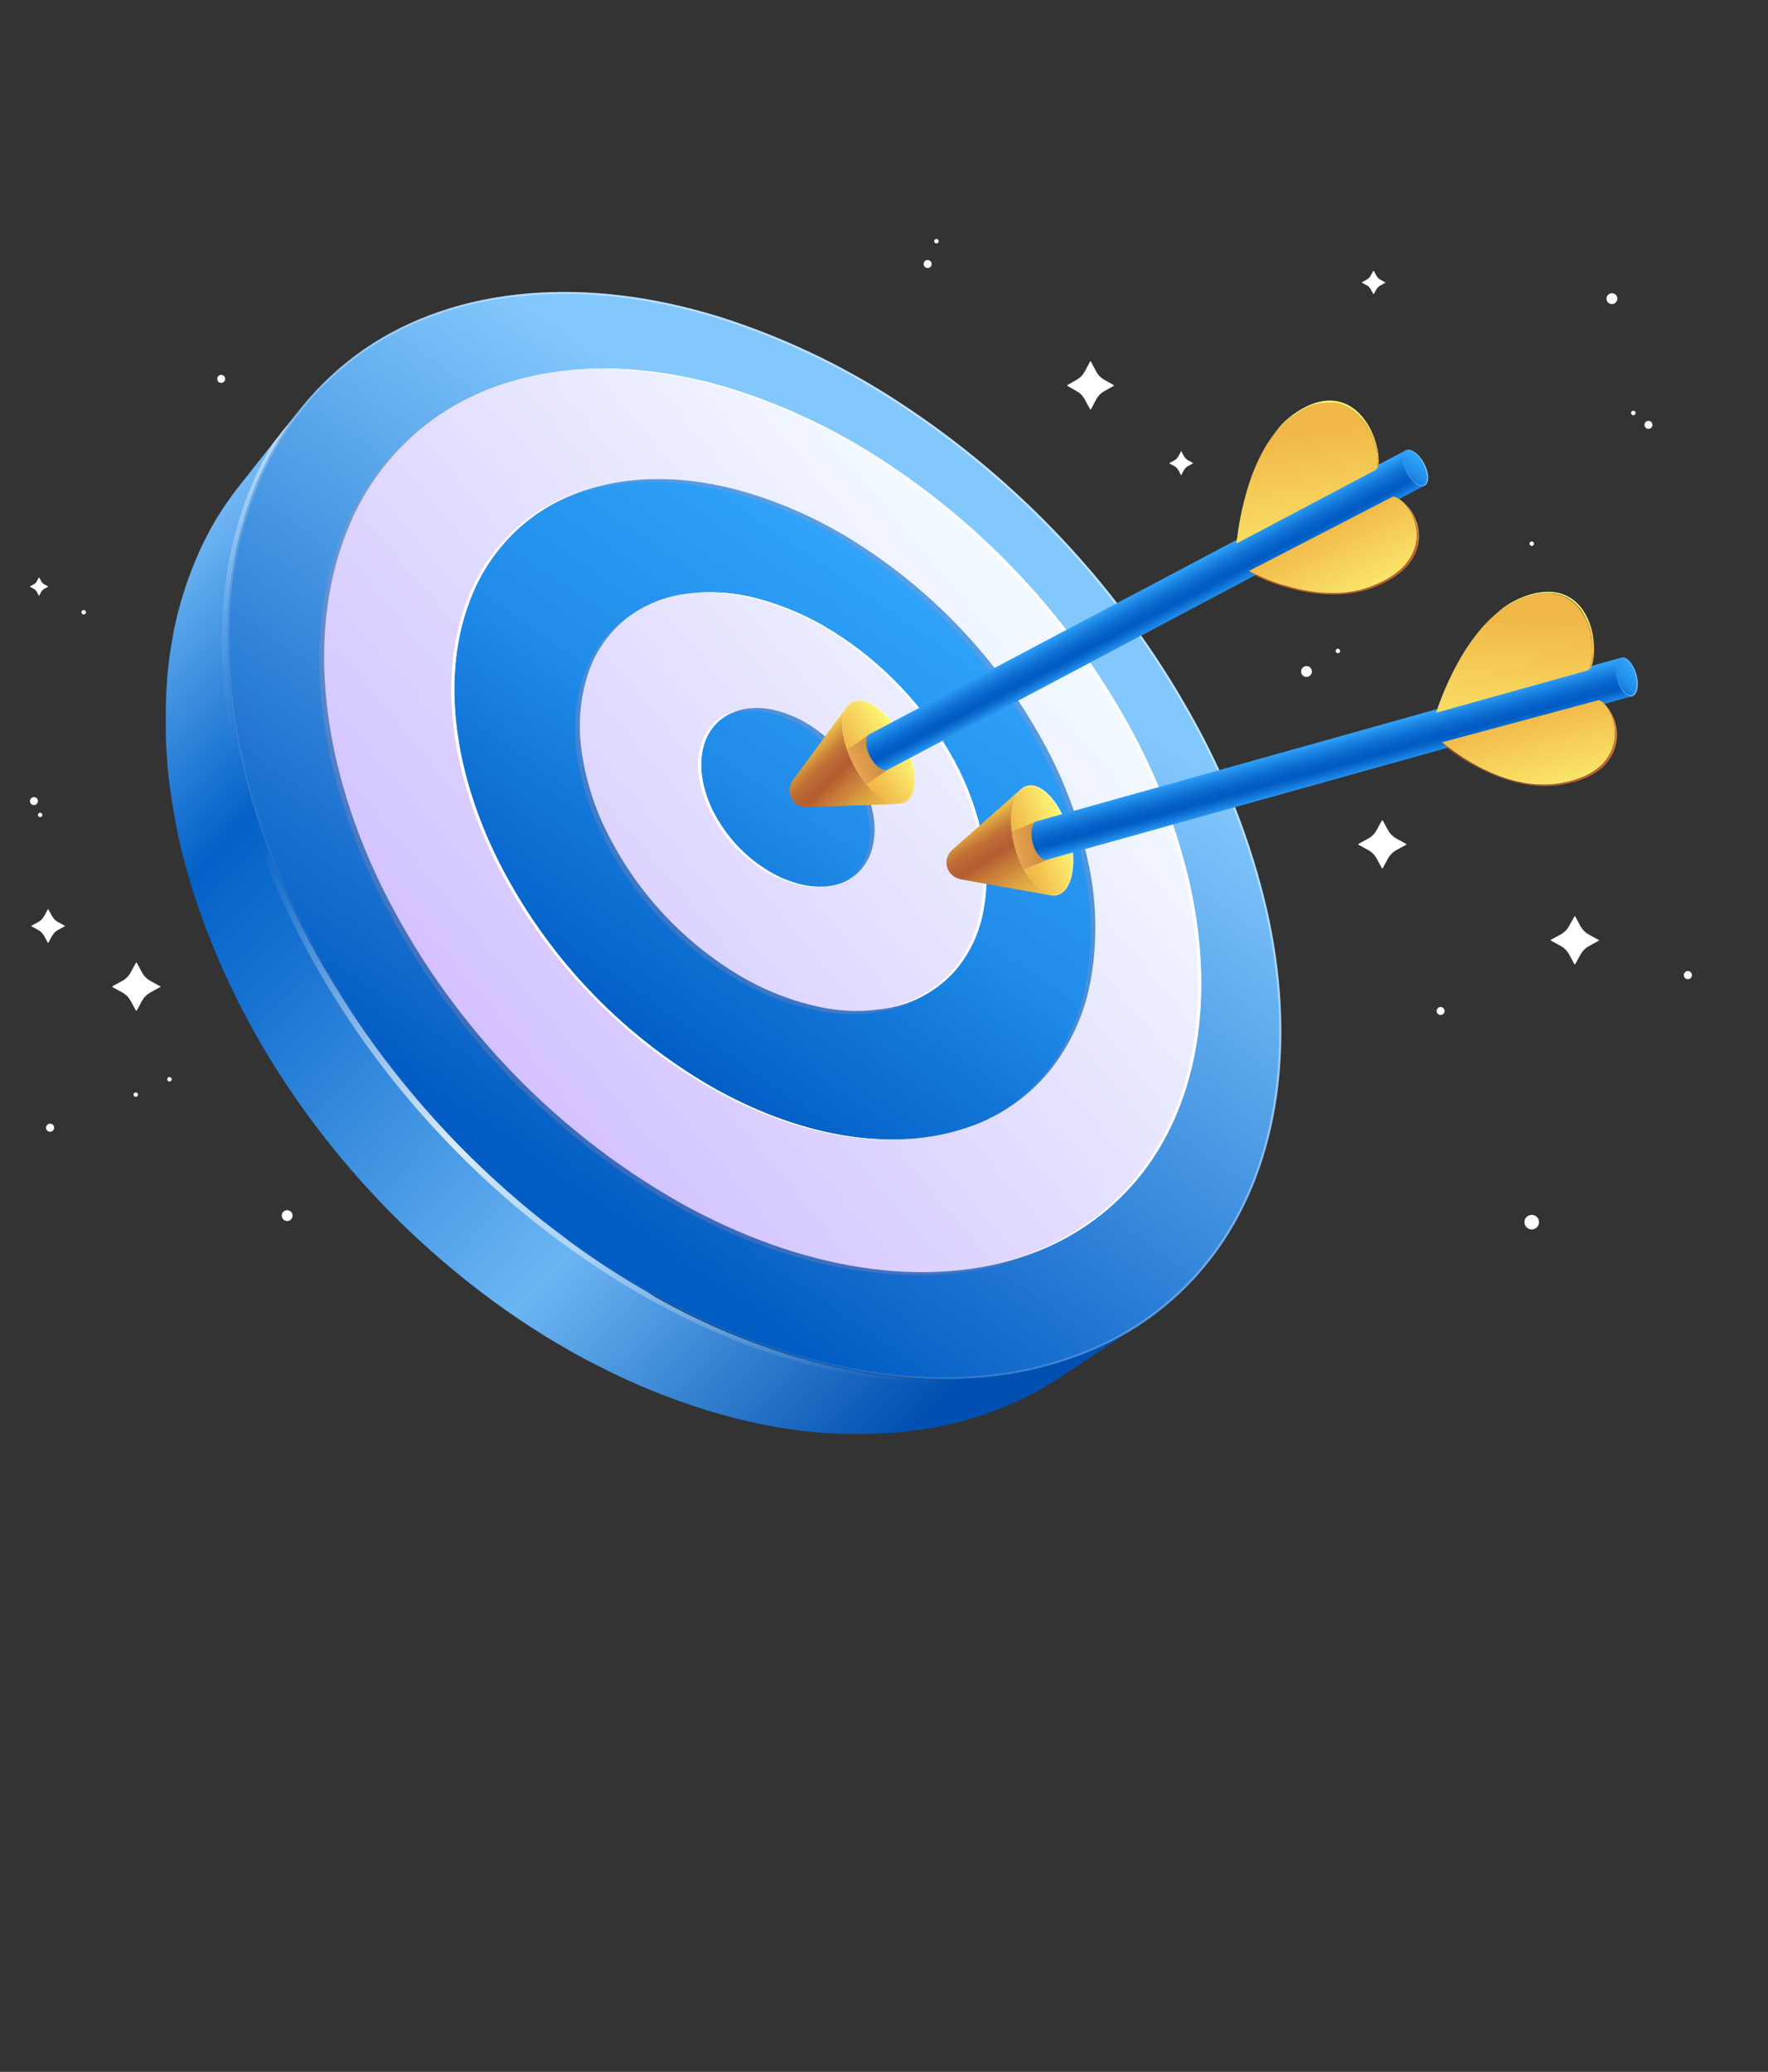 <svg width="634" height="743" viewBox="0 0 634 743" fill="none" xmlns="http://www.w3.org/2000/svg">
<rect x="0" y="0" width="634" height="743" fill="#333333" stroke="none"/>
<g clip-path="url(#clip0_153_3002)">
<path d="M454.355 326.087C448.616 301.602 439.414 278.06 427.027 256.174C401.682 210.927 365.758 172.489 322.325 144.147C302.114 130.901 280.164 120.523 257.102 113.307C234.452 106.397 211.476 103.379 189.398 105.23C166.647 107.148 146.903 114.059 130.703 125.132C113.862 136.759 100.676 152.937 92.684 171.778C84.012 191.702 80.153 215.215 81.847 241.119C83.586 267.65 91.136 296.471 105.159 326.054C119.465 355.955 138.416 383.402 161.307 407.376C183.148 430.485 208.403 450.109 236.19 465.566C262.531 480.06 289.657 489.472 315.841 493.017C341.363 496.484 365.718 494.33 387.37 486.028C407.107 478.651 424.209 465.579 436.507 448.469C447.949 432.505 455.118 413.31 458.012 392.22C460.783 371.69 459.661 349.264 454.355 326.087Z" fill="url(#paint0_linear_153_3002)"/>
<path d="M391.229 350.935C389.146 363.138 383.979 374.607 376.219 384.253C368.051 394.102 357.154 401.315 344.897 404.985C331.569 409.147 316.851 409.685 301.582 407.015C286.101 404.312 270.171 398.321 254.847 389.537C221.988 370.45 195.429 342.171 178.438 308.181C169.957 290.994 165.088 274.122 163.506 258.427C161.947 242.957 163.596 228.699 168.106 216.426C172.24 204.711 179.583 194.395 189.297 186.652C198.698 179.248 210.41 174.312 224.142 172.55C237.604 170.778 251.851 172.158 266.031 176.095C280.657 180.293 294.594 186.597 307.405 194.808C335.256 212.526 358.178 236.996 374.042 265.944C381.69 279.768 387.216 294.665 390.432 310.133C393.283 323.56 393.553 337.407 391.229 350.935Z" fill="url(#paint1_linear_153_3002)"/>
<path style="mix-blend-mode:overlay" opacity="0.5" d="M454.355 326.087C448.616 301.602 439.414 278.06 427.027 256.174C401.682 210.927 365.758 172.489 322.325 144.147C302.114 130.901 280.164 120.523 257.102 113.307C234.452 106.397 211.476 103.379 189.398 105.23C166.647 107.148 146.903 114.059 130.703 125.132C113.862 136.759 100.676 152.937 92.684 171.778C84.012 191.702 80.153 215.215 81.847 241.119C83.586 267.65 91.136 296.471 105.159 326.054C119.465 355.955 138.416 383.402 161.307 407.376C183.148 430.485 208.403 450.109 236.19 465.566C262.531 480.06 289.657 489.472 315.841 493.017C341.363 496.484 365.718 494.33 387.37 486.028C407.107 478.651 424.209 465.579 436.507 448.469C447.949 432.505 455.118 413.31 458.012 392.22C460.783 371.69 459.661 349.264 454.355 326.087ZM457.238 392.119C454.288 413.557 447.142 432.371 435.867 448.043C423.663 465.047 406.67 478.029 387.056 485.333C377.05 489.137 366.606 491.674 355.969 492.883C342.64 494.36 329.177 494.161 315.897 492.288C289.803 488.743 263.103 479.533 236.549 464.915C208.803 449.513 183.601 429.919 161.835 406.826C138.979 382.924 120.071 355.538 105.821 325.695C92.202 296.942 84.383 268.481 82.588 241.029C80.916 215.507 84.54 192.296 93.357 172.025C101.272 153.297 114.378 137.225 131.13 125.704C146.364 115.271 164.392 108.775 184.72 106.397C186.28 106.217 187.861 106.06 189.454 105.926C210.769 104.131 233.498 106.834 256.888 113.969C279.901 121.166 301.8 131.53 321.955 144.764C365.28 173.048 401.118 211.395 426.41 256.533C438.769 278.357 447.945 301.835 453.66 326.255C458.865 349.354 460.076 371.511 457.238 392.119Z" fill="url(#paint2_linear_153_3002)"/>
<g style="mix-blend-mode:multiply" opacity="0.2">
<path d="M425.322 319.513C420.717 298.825 413.109 278.921 402.739 260.437C381.379 221.978 350.865 189.38 313.9 165.529C296.768 154.408 278.153 145.76 258.605 139.839C239.533 134.23 220.226 131.986 201.817 133.859C182.936 135.8 166.67 141.948 153.443 151.54C139.73 161.6 129.14 175.332 122.895 191.152C116.164 207.823 113.292 227.354 115.042 248.736C116.781 270.545 123.221 294.115 134.843 318.223C158.294 366.106 195.619 405.818 241.956 432.191C263.496 444.24 285.708 452.25 307.259 455.548C328.349 458.79 348.599 457.477 366.716 451.06C383.285 445.42 397.811 434.997 408.46 421.107C418.377 408.105 424.738 392.31 427.532 374.82C430.179 357.768 429.484 339 425.322 319.513ZM389.512 351.979C387.425 364.182 382.259 375.65 374.502 385.298C366.334 395.113 355.456 402.305 343.225 405.974C329.898 410.147 315.179 410.685 299.9 408.015C284.429 405.3 268.488 399.31 253.175 390.526C220.314 371.444 193.75 343.168 176.755 309.181C168.285 291.983 163.416 275.111 161.834 259.416C160.275 243.946 161.924 229.698 166.434 217.414C170.579 205.721 177.916 195.422 187.614 187.685C197.015 180.293 208.727 175.345 222.459 173.584C235.921 171.823 250.168 173.191 264.348 177.129C278.972 181.332 292.909 187.635 305.722 195.841C333.578 213.563 356.501 238.042 372.359 267C380.011 280.823 385.536 295.72 388.749 311.189C391.587 324.615 391.846 338.457 389.512 351.979ZM340.533 273.854C330.317 254.938 315.375 238.991 297.162 227.567C288.845 222.315 279.789 218.337 270.294 215.765C261.577 213.356 252.455 212.783 243.505 214.082C235.496 215.235 227.965 218.591 221.752 223.775C215.809 228.925 211.406 235.619 209.03 243.116C206.344 251.699 205.578 260.768 206.787 269.681C208.224 280.491 211.522 290.97 216.535 300.655C227.205 321.603 243.613 339.085 263.844 351.059C272.822 356.412 282.631 360.23 292.866 362.356C301.91 364.293 311.281 364.101 320.239 361.795C328.069 359.751 335.131 355.461 340.555 349.455C345.708 343.53 349.231 336.366 350.775 328.667C352.503 320.061 352.522 311.199 350.831 302.585C348.91 292.531 345.436 282.838 340.533 273.854ZM311.219 304.75C310.468 308.014 308.861 311.019 306.563 313.455C304.153 315.922 301.078 317.637 297.712 318.391C293.883 319.247 289.91 319.228 286.09 318.335C281.816 317.369 277.727 315.713 273.985 313.433C265.615 308.387 258.801 301.127 254.297 292.454C252.178 288.415 250.749 284.051 250.067 279.542C249.48 275.776 249.706 271.928 250.729 268.256C251.616 264.97 253.428 262.009 255.95 259.724C258.472 257.438 261.597 255.926 264.954 255.366C268.78 254.7 272.704 254.857 276.464 255.826C280.604 256.881 284.558 258.565 288.188 260.818C296.186 265.753 302.732 272.721 307.158 281.012C309.258 284.924 310.72 289.147 311.488 293.52C312.17 297.242 312.078 301.065 311.219 304.75Z" fill="#EE8F92"/>
</g>
<path d="M426.993 318.483C422.387 297.791 414.779 277.885 404.41 259.396C383.054 220.937 352.54 188.342 315.572 164.499C298.441 153.376 279.825 144.728 260.276 138.809C241.205 133.2 221.898 130.956 203.488 132.818C184.608 134.77 168.341 140.918 155.115 150.51C141.4 160.564 130.81 174.293 124.567 190.111C117.836 206.781 114.975 226.324 116.714 247.706C118.453 269.503 124.892 293.073 136.514 317.193C159.957 365.071 197.269 404.783 243.594 431.161C265.145 443.21 287.346 451.22 308.897 454.518C329.999 457.76 350.237 456.447 368.354 450.03C384.925 444.393 399.452 433.97 410.098 420.077C420.015 407.075 426.376 391.268 429.169 373.79C431.851 356.749 431.155 337.97 426.993 318.483ZM391.229 350.938C389.146 363.142 383.979 374.611 376.219 384.257C368.051 394.105 357.153 401.318 344.897 404.988C331.569 409.15 316.851 409.689 301.582 407.019C286.101 404.315 270.171 398.325 254.846 389.541C221.988 370.454 195.428 342.174 178.438 308.185C169.957 290.998 165.088 274.125 163.506 258.431C161.947 242.961 163.596 228.702 168.105 216.429C172.24 204.715 179.583 194.398 189.297 186.655C198.698 179.251 210.41 174.315 224.142 172.554C237.604 170.781 251.851 172.161 266.031 176.099C280.657 180.297 294.594 186.6 307.405 194.811C335.256 212.53 358.178 236.999 374.042 265.947C381.69 279.772 387.215 294.668 390.432 310.137C393.283 323.564 393.553 337.41 391.229 350.938ZM342.204 272.813C331.984 253.903 317.042 237.96 298.834 226.537C290.517 221.285 281.46 217.307 271.966 214.735C263.249 212.325 254.126 211.752 245.176 213.052C237.167 214.205 229.636 217.561 223.424 222.745C217.483 227.891 213.084 234.581 210.713 242.074C208.027 250.662 207.261 259.735 208.469 268.651C209.913 279.429 213.207 289.878 218.207 299.535C228.867 320.51 245.275 338.02 265.515 350.018C274.499 355.343 284.307 359.134 294.537 361.237C303.583 363.162 312.951 362.97 321.91 360.676C329.738 358.624 336.798 354.336 342.227 348.335C347.377 342.422 350.899 335.269 352.447 327.581C354.18 318.975 354.199 310.112 352.503 301.498C350.576 291.461 347.101 281.784 342.204 272.813ZM312.902 303.72C312.138 306.981 310.528 309.984 308.235 312.425C305.82 314.887 302.747 316.6 299.384 317.361C295.554 318.212 291.582 318.193 287.761 317.305C283.496 316.332 279.417 314.676 275.679 312.403C267.305 307.357 260.491 300.092 255.991 291.413C253.871 287.379 252.441 283.018 251.761 278.512C251.181 274.745 251.406 270.899 252.423 267.226C253.329 264.001 255.097 261.084 257.539 258.79C260.087 256.458 263.247 254.902 266.648 254.302C270.473 253.624 274.4 253.781 278.158 254.762C282.3 255.813 286.254 257.497 289.882 259.755C297.88 264.689 304.426 271.657 308.852 279.948C310.954 283.86 312.419 288.083 313.193 292.456C313.861 296.192 313.762 300.024 312.902 303.72Z" fill="url(#paint3_linear_153_3002)"/>
<path style="mix-blend-mode:overlay" d="M252.401 267.226C251.384 270.899 251.159 274.745 251.739 278.512C252.419 283.018 253.849 287.379 255.969 291.413C260.475 300.095 267.297 307.36 275.679 312.403C279.424 314.678 283.511 316.334 287.784 317.305C290.54 317.919 293.373 318.112 296.187 317.877C293.014 318.288 289.795 318.139 286.673 317.44C282.398 316.466 278.307 314.81 274.557 312.537C266.19 307.487 259.381 300.223 254.88 291.548C252.752 287.512 251.319 283.147 250.64 278.635C250.058 274.873 250.283 271.029 251.302 267.361C252.186 264.071 253.999 261.105 256.523 258.817C259.047 256.53 262.177 255.017 265.538 254.46C266.245 254.325 266.963 254.235 267.681 254.168L266.648 254.336C263.247 254.935 260.087 256.492 257.539 258.824C255.095 261.105 253.318 264.01 252.401 267.226ZM321.955 360.72C329.783 358.669 336.843 354.381 342.272 348.38C347.413 342.449 350.92 335.28 352.447 327.581C354.18 318.975 354.199 310.112 352.503 301.498C350.575 291.465 347.1 281.792 342.205 272.824C331.984 253.914 317.043 237.972 298.834 226.548C290.517 221.296 281.461 217.318 271.966 214.746C264.015 212.576 255.73 211.899 247.532 212.749C255.371 212.092 263.265 212.813 270.855 214.881C280.345 217.435 289.401 221.39 297.723 226.615C315.936 238.039 330.878 253.986 341.094 272.903C345.985 281.872 349.459 291.545 351.392 301.577C353.077 310.191 353.058 319.053 351.336 327.66C349.794 335.359 346.272 342.524 341.116 348.448C335.692 354.454 328.63 358.743 320.8 360.788C318.71 361.363 316.585 361.801 314.439 362.1C316.96 361.825 319.457 361.364 321.91 360.72H321.955ZM188.176 186.779C178.473 194.516 171.134 204.819 166.995 216.519C162.508 228.803 160.836 243.05 162.396 258.532C163.966 274.238 168.846 291.065 177.316 308.286C194.307 342.279 220.871 370.559 253.736 389.642C269.083 398.426 284.991 404.416 300.461 407.12C309.942 408.845 319.622 409.193 329.202 408.152C319.988 409.055 310.693 408.678 301.583 407.03C286.101 404.327 270.171 398.336 254.847 389.552C221.988 370.465 195.429 342.186 178.438 308.196C169.957 291.009 165.088 274.137 163.506 258.442C161.947 242.972 163.596 228.713 168.106 216.44C172.239 204.722 179.582 194.401 189.297 186.655C198.698 179.262 210.399 174.315 224.075 172.554L222.953 172.688C209.289 174.483 197.577 179.386 188.176 186.779ZM426.993 318.483C422.387 297.791 414.779 277.885 404.411 259.396C383.055 220.937 352.54 188.342 315.572 164.499C298.441 153.376 279.825 144.728 260.276 138.809C241.205 133.2 221.898 130.956 203.489 132.818L202.367 132.953C220.765 131.057 240.027 133.323 259.11 138.932C278.664 144.85 297.284 153.503 314.417 164.634C351.377 188.485 381.89 221.079 403.255 259.53C413.636 278.013 421.255 297.916 425.872 318.607C430.045 338.093 430.74 356.873 428.025 373.958C425.243 391.448 418.882 407.243 408.954 420.245C398.309 434.142 383.782 444.57 367.21 450.21C359.484 452.894 351.48 454.696 343.349 455.583C351.86 454.733 360.242 452.884 368.321 450.075C384.891 444.438 399.418 434.015 410.065 420.122C419.982 407.12 426.343 391.313 429.136 373.835C431.851 356.749 431.155 337.97 426.993 318.483Z" fill="url(#paint4_linear_153_3002)"/>
<path d="M404.04 478.008C402.313 479.029 400.54 479.994 398.734 480.925C396.928 481.856 395.054 482.754 393.125 483.606C391.195 484.459 389.277 485.267 387.291 486.03C385.967 486.531 384.632 487.013 383.286 487.477L383.107 487.544C382.546 487.735 381.985 487.903 381.413 488.083C380.414 488.408 379.416 488.733 378.406 489.036L376.723 489.518C375.77 489.788 374.816 490.046 373.851 490.293C373.268 490.45 372.73 490.584 372.09 490.73C371.125 490.966 370.161 491.19 369.185 491.403L367.435 491.773C366.425 491.987 365.393 492.177 364.372 492.357L362.633 492.671L360.546 492.996C359.84 493.097 359.133 493.209 358.415 493.299C357.697 493.389 356.99 493.49 356.272 493.568C355.554 493.647 354.859 493.737 354.152 493.804L351.908 494.017C351.201 494.084 350.483 494.14 349.766 494.185L347.522 494.342L345.009 494.455L343.416 494.522C342.058 494.522 340.712 494.6 339.355 494.6H338.233C337.178 494.6 336.135 494.6 335.081 494.6H333.443L330.661 494.488L329.202 494.41C328.08 494.354 327.037 494.275 325.949 494.197L324.95 494.118C323.537 494.006 322.123 493.871 320.71 493.714L319.588 493.591C318.466 493.467 317.344 493.333 316.279 493.187L315.022 493.019C313.743 492.839 312.453 492.648 311.174 492.446L310.591 492.357C309.147 492.117 307.7 491.859 306.249 491.583L304.97 491.336L301.605 490.663L300.371 490.405C298.946 490.091 297.532 489.765 296.108 489.429L294.986 489.137C293.864 488.868 292.798 488.587 291.71 488.296L290.173 487.892L286.617 486.893L285.809 486.658L285.383 486.523C284.115 486.153 282.848 485.76 281.58 485.401L279.931 484.863C278.944 484.549 277.956 484.212 276.958 483.876L275.455 483.36C274.064 482.877 272.684 482.384 271.293 481.879L269.778 481.307C268.791 480.925 267.792 480.555 266.805 480.185C266.244 479.972 265.683 479.747 265.111 479.512C263.989 479.074 262.868 478.614 261.746 478.154L260.624 477.705C259.188 477.1 257.752 476.471 256.327 475.832L254.79 475.148L251.739 473.745L250.168 473.005L246.545 471.244L245.703 470.829C244.208 470.081 242.712 469.314 241.216 468.529L239.937 467.856L236.65 466.083C236.123 465.803 235.607 465.511 235.091 465.219L232.163 463.323L230.671 462.482L227.518 460.609L225.948 459.677C224.452 458.78 222.982 457.871 221.539 456.951L221.371 456.85L220.249 456.144L216.771 453.9L214.785 452.565L212.295 450.893C211.308 450.22 210.332 449.536 209.356 448.852L207.471 447.528C206.461 446.81 205.463 446.081 204.453 445.34L202.759 444.028C201.738 443.276 200.729 442.502 199.708 441.728L198.003 440.438L194.906 438.037L193.313 436.781C191.361 435.225 189.421 433.636 187.491 432.013L186.975 431.564C185.27 430.128 183.609 428.659 181.904 427.178L180.468 425.91C178.972 424.564 177.477 423.206 175.981 421.838L174.859 420.806C173.057 419.108 171.265 417.391 169.485 415.656C168.924 415.118 168.364 414.535 167.825 414.007C166.894 413.087 165.974 412.156 165.054 411.225L163.181 409.296C162.328 408.409 161.475 407.534 160.634 406.637C159.995 405.964 159.366 405.279 158.738 404.606C157.919 403.72 157.089 402.834 156.281 401.936L154.43 399.872L152.007 397.135L150.246 395.093C149.427 394.128 148.597 393.163 147.789 392.187L146.14 390.202C145.298 389.192 144.468 388.16 143.638 387.128L142.112 385.221C141.26 384.099 140.407 383.056 139.566 381.956L138.175 380.15C137.3 379.028 136.425 377.817 135.561 376.639L134.327 374.967C133.407 373.711 132.509 372.432 131.601 371.164L130.58 369.717C129.593 368.303 128.624 366.882 127.674 365.454L126.934 364.332C125.775 362.604 124.653 360.866 123.568 359.115C123.531 359.046 123.49 358.978 123.445 358.914C122.256 357.051 121.085 355.182 119.934 353.304C118.782 351.427 117.66 349.557 116.568 347.695C116.355 347.347 116.164 346.988 115.951 346.629C115.098 345.126 114.246 343.634 113.416 342.142L112.372 340.212C111.699 338.978 111.037 337.744 110.387 336.51C109.983 335.736 109.59 334.951 109.198 334.177C108.614 333.055 108.076 331.933 107.481 330.811C106.681 329.211 105.907 327.61 105.159 326.01C104.127 323.845 103.14 321.668 102.175 319.503L101.244 317.349C100.627 315.913 99.999 314.466 99.404 313.03L98.372 310.472C97.844 309.16 97.329 307.859 96.835 306.557C96.487 305.671 96.162 304.773 95.825 303.876C95.332 302.552 94.849 301.24 94.389 299.916L93.649 297.829C93.122 296.281 92.617 294.733 92.123 293.196C91.955 292.702 91.787 292.198 91.629 291.693C91.001 289.688 90.399 287.684 89.823 285.68C89.677 285.186 89.554 284.704 89.419 284.21C88.971 282.628 88.544 281.046 88.141 279.476C88.006 278.982 87.883 278.477 87.759 277.973C87.281 276.08 86.828 274.188 86.402 272.296V272.139C85.975 270.221 85.583 268.325 85.224 266.429C85.123 265.935 85.033 265.442 84.932 264.959C84.588 263.097 84.263 261.227 83.956 259.35C83.962 259.317 83.962 259.283 83.956 259.249C83.665 257.398 83.406 255.569 83.16 253.741C83.16 253.337 83.059 252.933 83.003 252.529C82.778 250.734 82.576 248.939 82.397 247.156C82.397 246.853 82.397 246.55 82.318 246.258C82.15 244.508 82.015 242.769 81.903 241.042V240.615C81.791 238.82 81.712 237.037 81.645 235.264V234.243C81.645 232.527 81.578 230.81 81.578 229.116V228.196C81.578 226.446 81.578 224.708 81.69 222.991C81.69 222.834 81.69 222.688 81.69 222.531C81.746 220.882 81.836 219.244 81.948 217.618C81.948 217.416 81.948 217.202 81.948 217C82.071 215.351 82.217 213.725 82.385 212.109L82.487 211.189C82.655 209.608 82.857 208.037 83.081 206.466C83.081 206.186 83.16 205.905 83.204 205.636C83.44 204.01 83.698 202.405 83.99 200.824V200.633C84.27 199.073 84.584 197.525 84.921 195.988C84.977 195.753 85.022 195.506 85.078 195.27C85.415 193.767 85.773 192.286 86.2 190.783L86.435 189.886C86.832 188.39 87.247 186.92 87.681 185.477C87.681 185.308 87.782 185.129 87.838 184.961C88.253 183.592 88.701 182.246 89.162 180.911C89.24 180.675 89.319 180.428 89.408 180.193C89.891 178.813 90.395 177.444 90.923 176.098C91.035 175.795 91.147 175.504 91.27 175.212C91.787 173.899 92.325 172.598 92.886 171.319L92.987 171.095C93.57 169.76 94.187 168.458 94.816 167.157L95.32 166.136C95.881 165.014 96.442 163.892 97.048 162.771L97.34 162.221C98.013 160.987 98.708 159.775 99.415 158.586L100.122 157.464C100.672 156.578 101.244 155.703 101.782 154.839C102.029 154.447 102.287 154.054 102.545 153.717C103.196 152.73 103.869 151.765 104.553 150.812L105.013 150.161C105.922 148.916 106.842 147.693 107.784 146.504L104.553 150.565L104.441 150.711L104.127 151.115L103.79 151.53L103.162 152.326L101.793 153.931L101.21 154.671L99.55 156.836L98.888 157.666L97.766 159.125L96.768 160.381L94.883 162.748L93.997 163.87L93.503 164.487C93.38 164.655 93.234 164.835 93.088 165.014L92.763 165.429L91.349 167.202L90.227 168.66L89.397 169.704L89.229 169.917L88.298 171.095L87.411 172.217L86.637 173.193L86.031 173.967L85.919 174.101L85.796 174.247L85.684 174.393L85.572 174.539C84.82 175.504 84.091 176.468 83.328 177.456L83.216 177.624L82.756 178.274C82.24 178.992 81.712 179.722 81.208 180.462L80.736 181.18C80.478 181.561 80.22 181.954 79.974 182.302C79.727 182.65 79.435 183.098 79.177 183.502C78.919 183.906 78.605 184.445 78.313 184.916L77.595 186.038C77.483 186.24 77.36 186.43 77.236 186.621C76.687 187.563 76.115 188.517 75.61 189.482L75.509 189.661L75.217 190.211C74.824 190.94 74.432 191.658 74.095 192.387C73.893 192.769 73.714 193.161 73.512 193.509L73.007 194.519L72.603 195.338C72.121 196.336 71.65 197.357 71.19 198.378V198.445C71.155 198.518 71.125 198.593 71.1 198.67C70.718 199.522 70.348 200.375 69.978 201.227L69.451 202.54C69.338 202.832 69.215 203.123 69.092 203.426L68.811 204.133C68.43 205.113 68.056 206.1 67.689 207.095C67.633 207.218 67.6 207.353 67.544 207.487C67.487 207.622 67.487 207.644 67.465 207.712L67.297 208.205C67.072 208.833 66.848 209.462 66.635 210.101C66.422 210.741 66.175 211.515 65.951 212.221C65.951 212.401 65.838 212.569 65.793 212.737L65.704 212.996C65.401 213.972 65.109 214.959 64.829 215.946C64.716 216.327 64.616 216.72 64.515 217.068L64.268 217.954C64.189 218.268 64.1 218.571 64.021 218.885C63.752 219.895 63.505 220.905 63.269 221.925C63.269 222.071 63.202 222.228 63.157 222.385C63.112 222.542 63.056 222.857 63 223.092C62.865 223.698 62.72 224.304 62.596 224.909C62.394 225.829 62.215 226.761 62.035 227.692C62.035 227.759 62.035 227.815 62.035 227.882V227.938C61.845 228.948 61.654 229.969 61.486 231.001C61.396 231.551 61.306 232.123 61.228 232.65L61.093 233.469L60.992 234.109C60.835 235.141 60.7 236.173 60.566 237.216C60.566 237.519 60.498 237.833 60.453 238.147L60.353 239.056C60.353 239.493 60.24 239.92 60.196 240.357C60.083 241.412 59.982 242.466 59.893 243.532C59.893 243.655 59.893 243.768 59.893 243.88C59.893 243.992 59.893 244.295 59.893 244.497L59.724 246.741C59.668 247.604 59.623 248.468 59.578 249.343C59.578 249.444 59.578 249.556 59.578 249.669V249.792C59.578 249.859 59.578 249.938 59.578 250.005C59.522 251.127 59.489 252.249 59.455 253.371C59.455 253.909 59.455 254.492 59.455 254.986C59.455 255.289 59.455 255.592 59.455 255.895C59.455 256.198 59.455 256.433 59.455 256.703C59.455 257.824 59.455 258.946 59.455 260.068C59.455 260.371 59.455 260.663 59.455 260.954C59.455 261.246 59.455 261.627 59.455 261.964V263.557C59.455 264.679 59.545 265.902 59.601 267.08C59.606 267.132 59.606 267.184 59.601 267.237C59.601 267.371 59.601 267.517 59.601 267.663C59.657 268.65 59.713 269.637 59.792 270.636C59.792 271.354 59.904 272.072 59.96 272.79L60.027 273.676C60.027 273.855 60.027 274.035 60.027 274.214C60.139 275.471 60.274 276.739 60.409 278.006C60.409 278.332 60.487 278.657 60.521 278.971C60.554 279.285 60.622 279.768 60.667 280.16L60.869 281.843C61.026 283.077 61.205 284.333 61.396 285.579C61.391 285.616 61.391 285.654 61.396 285.691C61.587 286.981 61.8 288.271 62.013 289.572C62.103 290.089 62.204 290.616 62.293 291.132L62.563 292.59C62.641 293.005 62.708 293.42 62.787 293.847C63.056 295.271 63.348 296.707 63.651 298.143V298.413V298.536C63.943 299.916 64.245 301.285 64.571 302.664C64.683 303.147 64.806 303.629 64.918 304.123C65.031 304.616 65.165 305.099 65.277 305.592C65.39 306.086 65.513 306.546 65.625 307.028C65.906 308.094 66.197 309.171 66.489 310.237C66.612 310.719 66.736 311.202 66.871 311.684C66.871 311.819 66.938 311.953 66.983 312.088C67.454 313.793 67.947 315.453 68.463 317.192C68.463 317.327 68.553 317.461 68.587 317.585L69.058 319.066C69.395 320.188 69.72 321.231 70.079 322.319L70.516 323.598C70.741 324.282 70.976 324.967 71.212 325.651L71.84 327.491C72.076 328.164 72.345 328.848 72.592 329.533C72.906 330.419 73.22 331.294 73.557 332.169C73.703 332.573 73.837 332.977 73.994 333.38C74.331 334.244 74.69 335.119 75.026 335.994C75.363 336.869 75.677 337.666 76.013 338.496C76.126 338.765 76.227 339.035 76.328 339.304C76.799 340.426 77.304 341.547 77.786 342.748C78.089 343.443 78.369 344.15 78.672 344.846C78.74 344.98 78.784 345.115 78.852 345.25C79.716 347.235 80.613 349.232 81.544 351.218L82.004 352.216L82.475 353.203C82.632 353.54 82.789 353.865 82.958 354.202L83.429 355.189C83.541 355.425 83.664 355.66 83.788 355.896C84.326 357.018 84.91 358.139 85.437 359.261L86.559 361.505C87.187 362.717 87.826 363.917 88.466 365.117C88.814 365.757 89.139 366.396 89.487 367.024C90.283 368.494 91.114 369.953 91.932 371.411L92.527 372.465C94.644 376.205 96.846 379.866 99.135 383.448L99.281 383.673C100.357 385.378 101.449 387.064 102.556 388.732L103.263 389.787C104.194 391.178 105.137 392.569 106.079 393.937L107.089 395.362C107.949 396.596 108.824 397.83 109.714 399.064L110.05 399.536L110.903 400.657C111.744 401.779 112.586 402.901 113.438 404.079L114.784 405.84C115.603 406.906 116.433 407.961 117.264 409.015C117.746 409.643 118.251 410.26 118.744 410.877C119.541 411.876 120.349 412.874 121.168 413.861C121.695 414.512 122.233 415.163 122.772 415.802C123.572 416.76 124.369 417.702 125.161 418.629L126.104 419.751L126.878 420.626L129.256 423.319C129.851 423.98 130.445 424.654 131.051 425.315C131.836 426.19 132.633 427.054 133.441 427.918C134.058 428.58 134.663 429.242 135.292 429.904C135.494 430.117 135.707 430.352 135.92 430.566C136.526 431.216 137.154 431.845 137.76 432.484L139.577 434.357C140.475 435.266 141.383 436.164 142.292 437.061C142.752 437.51 143.201 437.981 143.649 438.43L143.907 438.665C145.635 440.348 147.374 442.031 149.135 443.658L149.438 443.949C149.707 444.185 149.977 444.42 150.235 444.667C151.685 446.006 153.136 447.322 154.587 448.616C154.845 448.829 155.092 449.065 155.339 449.289L156.001 449.85C157.628 451.286 159.277 452.7 160.926 454.091L161.341 454.45L161.453 454.539C163.33 456.11 165.222 457.651 167.13 459.161L167.444 459.419L168.689 460.395C169.676 461.17 170.663 461.944 171.662 462.695C171.796 462.807 171.931 462.92 172.077 463.021C172.492 463.346 172.918 463.649 173.333 463.963C174.321 464.703 175.308 465.455 176.306 466.207L176.744 466.532L178.045 467.463C179.021 468.17 179.997 468.877 180.984 469.572L181.467 469.92L182.835 470.862L185.696 472.814L186.223 473.184L188.153 474.452L190.082 475.731L190.374 475.922L193.47 477.885L194.738 478.693C196.073 479.523 197.408 480.331 198.743 481.138L199.024 481.295L200.572 482.204C201.368 482.675 202.165 483.158 202.961 483.606L203.646 483.999L205.115 484.829L206.832 485.794L208.211 486.534L209.053 487.006L209.737 487.365L210.702 487.892L212.946 489.014L214.202 489.664L214.583 489.866C215.874 490.528 217.175 491.179 218.476 491.818L218.622 491.886L219.441 492.278L222.156 493.58L222.997 493.972L224.523 494.679L225.836 495.274L227.53 496.025L229.033 496.687L229.526 496.9C230.76 497.439 231.983 497.955 233.217 498.46L234.261 498.875L236.74 499.873L237.559 500.198L239.219 500.827L240.341 501.253L242.192 501.926L243.673 502.465L243.908 502.554C245.098 502.981 246.287 503.384 247.476 503.788L247.768 503.889L249.237 504.372L250.965 504.944L252.176 505.314L253.781 505.819L254.454 506.032L257.572 506.941L258.694 507.266L261.398 508.006L262.206 508.208L263.72 508.601L264.842 508.893L266.94 509.386L268.062 509.656L268.297 509.712C269.419 509.981 270.608 510.228 271.753 510.474L272.257 510.575L273.48 510.822L275.197 511.17L276.767 511.451L278.012 511.675L278.686 511.798C279.807 512 281.008 512.191 282.163 512.37H282.309L282.87 512.46L285.619 512.853L286.673 512.987L287.268 513.066L287.918 513.133L289.04 513.279L291.138 513.503L292.26 513.616H292.641C293.819 513.728 295.008 513.829 296.186 513.919H296.444L297.432 513.986L299.675 514.12H300.595L302.042 514.177L303.164 514.233H304.78H306.384H306.911C307.786 514.233 308.65 514.233 309.525 514.233H310.647C311.881 514.233 313.115 514.177 314.338 514.132H314.641L316.211 514.053L318.006 513.963H318.702L320.878 513.795L322.135 513.694L323.01 513.604L325.163 513.369L326.218 513.257L327.273 513.122L329.404 512.83L330.257 512.718L331.513 512.505L333.589 512.157L334.25 512.056L335.372 511.843C336.382 511.652 337.403 511.451 338.412 511.237L339.22 511.069L340.14 510.845C341.116 510.632 342.07 510.396 343.034 510.16L344.067 509.914L344.785 509.712L347.634 508.915C348.027 508.792 348.43 508.702 348.823 508.579L349.317 508.422C350.315 508.119 351.314 507.793 352.301 507.457L353.501 507.075L353.995 506.896L354.163 506.84L354.668 506.66L355.79 506.245L356.912 505.808L358.033 505.37C360.023 504.622 361.964 503.807 363.856 502.924C365.748 502.042 367.618 501.141 369.465 500.221C371.275 499.286 373.044 498.31 374.771 497.293C376.499 496.276 378.186 495.225 379.831 494.14L409.088 474.766C407.451 475.926 405.768 477.006 404.04 478.008Z" fill="url(#paint5_linear_153_3002)"/>
<path style="mix-blend-mode:overlay" d="M159.299 408.454C181.134 431.578 206.384 451.218 234.171 466.689C260.512 481.183 287.638 490.584 313.822 494.14C339.344 497.607 363.688 495.453 385.339 487.151C391.117 484.933 396.703 482.246 402.044 479.119C400.922 479.725 399.879 480.353 398.757 480.925C396.939 481.868 395.077 482.754 393.148 483.606C391.218 484.459 389.3 485.267 387.314 486.03C385.99 486.531 384.655 487.013 383.309 487.477L383.129 487.544C382.569 487.735 382.008 487.903 381.435 488.083C380.437 488.408 379.439 488.733 378.429 489.036L376.746 489.518C375.793 489.788 374.839 490.046 373.874 490.293C373.291 490.45 372.752 490.584 372.113 490.73C371.148 490.966 370.183 491.19 369.207 491.403L367.457 491.773C366.448 491.987 365.416 492.177 364.395 492.357L362.656 492.671L360.569 492.996C359.862 493.097 359.156 493.209 358.438 493.299C357.72 493.389 357.013 493.49 356.295 493.568C355.577 493.647 354.881 493.737 354.175 493.804L351.931 494.017C351.224 494.084 350.506 494.14 349.788 494.185L347.545 494.342L345.032 494.455L343.439 494.522C342.081 494.522 340.735 494.6 339.378 494.6H338.256C337.201 494.6 336.158 494.6 335.103 494.6H333.465L330.683 494.488L329.225 494.41C328.103 494.354 327.06 494.275 325.972 494.197L324.973 494.118C323.56 494.006 322.146 493.871 320.733 493.714L319.611 493.591C318.489 493.467 317.367 493.333 316.301 493.187L315.045 493.019C313.766 492.839 312.476 492.648 311.197 492.446L310.614 492.357C309.17 492.117 307.723 491.859 306.272 491.583L304.993 491.336L301.628 490.663L300.394 490.405C298.969 490.091 297.555 489.765 296.131 489.429L295.009 489.137C293.887 488.868 292.821 488.587 291.733 488.296L290.196 487.892L286.64 486.893L285.832 486.658L285.406 486.523C284.138 486.153 282.87 485.76 281.603 485.401L279.954 484.863C278.966 484.549 277.979 484.212 276.981 483.876L275.477 483.36C274.086 482.877 272.706 482.384 271.315 481.879L269.801 481.307C268.814 480.925 267.815 480.555 266.828 480.185C266.267 479.972 265.706 479.747 265.134 479.512C264.012 479.074 262.89 478.614 261.769 478.154L260.647 477.705C259.211 477.1 257.775 476.471 256.35 475.832L254.813 475.148L251.762 473.745L250.191 473.005L246.568 471.244L245.726 470.829C244.23 470.081 242.735 469.314 241.239 468.529L239.96 467.856L236.673 466.083C236.146 465.803 235.63 465.511 235.114 465.219L232.163 463.323L230.671 462.482L227.519 460.609L225.948 459.677C224.452 458.78 222.983 457.871 221.539 456.951L221.371 456.85L220.249 456.144L216.771 453.9L214.786 452.565L212.295 450.893C211.308 450.22 210.332 449.536 209.356 448.852L207.471 447.528C206.462 446.81 205.463 446.081 204.454 445.34L202.76 444.028C201.739 443.276 200.729 442.502 199.708 441.728L198.003 440.438L194.907 438.037L193.314 436.781C191.362 435.225 189.421 433.636 187.491 432.013L186.975 431.564C185.27 430.128 183.61 428.659 181.905 427.178L180.469 425.91C178.973 424.564 177.477 423.206 175.981 421.838L174.859 420.806C173.057 419.108 171.266 417.391 169.486 415.656C168.925 415.118 168.364 414.535 167.825 414.007C166.894 413.087 165.974 412.156 165.054 411.225L163.181 409.296C162.328 408.409 161.476 407.534 160.634 406.637C159.995 405.964 159.367 405.279 158.739 404.606C157.92 403.72 157.089 402.834 156.282 401.936L154.431 399.872L152.007 397.135L150.246 395.093C149.427 394.128 148.597 393.163 147.789 392.187L146.14 390.202C145.299 389.192 144.469 388.16 143.638 387.128L142.113 385.221C141.26 384.099 140.408 383.056 139.566 381.956L138.175 380.15C137.3 379.028 136.425 377.817 135.561 376.639L134.327 374.967C133.407 373.711 132.51 372.432 131.601 371.164L130.58 369.717C129.593 368.303 128.625 366.882 127.675 365.454L126.934 364.332C125.775 362.604 124.653 360.866 123.569 359.115C123.532 359.046 123.491 358.978 123.445 358.914C122.256 357.051 121.086 355.182 119.934 353.304C118.782 351.427 117.66 349.557 116.568 347.695C116.355 347.347 116.165 346.988 115.951 346.629C115.099 345.126 114.246 343.634 113.416 342.142L112.373 340.212C111.7 338.978 111.038 337.744 110.387 336.51C109.983 335.736 109.591 334.951 109.198 334.177C108.615 333.055 108.076 331.933 107.482 330.811C106.681 329.211 105.907 327.61 105.159 326.01C104.127 323.845 103.14 321.668 102.175 319.503L101.244 317.349C100.627 315.913 99.999 314.466 99.404 313.03L98.372 310.472C97.845 309.16 97.329 307.859 96.835 306.557C96.487 305.671 96.162 304.773 95.826 303.876C95.332 302.552 94.85 301.24 94.39 299.916L93.649 297.829C93.122 296.281 92.617 294.733 92.124 293.196C91.955 292.702 91.787 292.198 91.63 291.693C91.002 289.688 90.4 287.684 89.824 285.68C89.678 285.186 89.555 284.704 89.42 284.21C88.971 282.628 88.545 281.046 88.141 279.476C88.006 278.982 87.883 278.477 87.76 277.973C87.281 276.08 86.828 274.188 86.402 272.296V272.139C85.976 270.221 85.583 268.325 85.224 266.429C85.123 265.935 85.034 265.442 84.933 264.959C84.588 263.097 84.263 261.227 83.957 259.35C83.962 259.317 83.962 259.283 83.957 259.249C83.665 257.398 83.407 255.569 83.16 253.741C83.16 253.337 83.059 252.933 83.003 252.529C82.779 250.734 82.577 248.939 82.397 247.156C82.397 246.853 82.397 246.55 82.319 246.258C82.15 244.508 82.016 242.769 81.903 241.042V240.615C81.791 238.82 81.713 237.037 81.645 235.264V234.243C81.645 232.527 81.578 230.81 81.578 229.116V228.196C81.578 226.446 81.578 224.708 81.69 222.991C81.69 222.834 81.69 222.688 81.69 222.531C81.746 220.882 81.836 219.244 81.948 217.618C81.948 217.416 81.948 217.202 81.948 217C82.072 215.351 82.218 213.725 82.386 212.109L82.487 211.189C82.655 209.608 82.857 208.037 83.082 206.466C83.082 206.186 83.16 205.905 83.205 205.636C83.44 204.01 83.698 202.405 83.99 200.824V200.633C84.271 199.073 84.585 197.525 84.921 195.988C84.977 195.753 85.022 195.506 85.078 195.27C85.415 193.767 85.774 192.286 86.2 190.783L86.436 189.886C86.832 188.39 87.247 186.92 87.681 185.477C87.681 185.308 87.782 185.129 87.838 184.961C88.253 183.592 88.702 182.246 89.162 180.911C89.24 180.675 89.319 180.428 89.409 180.193C89.891 178.813 90.396 177.444 90.923 176.098C91.035 175.795 91.147 175.504 91.271 175.212C91.787 173.899 92.325 172.598 92.886 171.319L92.987 171.095C93.571 169.76 94.188 168.458 94.816 167.157L95.321 166.136C95.882 165.014 96.443 163.892 97.048 162.771L97.34 162.221C98.013 160.987 98.709 159.775 99.415 158.586L100.122 157.464C100.672 156.578 101.244 155.703 101.783 154.839C102.029 154.447 102.287 154.054 102.545 153.717C103.196 152.73 103.869 151.765 104.554 150.812L105.013 150.161C105.922 148.916 106.842 147.693 107.784 146.504L104.554 150.565L104.441 150.711L104.127 151.115L103.791 151.53L103.162 152.326L101.794 153.931L101.21 154.671L99.55 156.836L98.888 157.666L97.89 158.934C95.177 163.406 92.77 168.058 90.688 172.856C82.027 192.769 78.157 216.294 79.862 242.197C81.589 268.729 89.151 297.549 103.162 327.132C117.469 357.03 136.416 384.477 159.299 408.454Z" fill="url(#paint6_linear_153_3002)"/>
<path d="M322.292 288.316C317.738 288.473 311.601 283.728 307.069 275.976C301.92 267.203 300.629 257.6 303.782 253.314L284.284 279.88C283.603 280.79 283.195 281.874 283.106 283.008C283.018 284.141 283.253 285.276 283.784 286.28C284.315 287.285 285.121 288.119 286.107 288.684C287.093 289.248 288.219 289.522 289.355 289.471L322.292 288.316Z" fill="url(#paint7_linear_153_3002)"/>
<path d="M325.4 287.194C320.913 290.672 312.746 285.657 307.069 275.976C301.393 266.294 300.405 255.67 304.825 252.193C309.245 248.715 317.48 253.718 323.145 263.411C328.81 273.104 329.854 283.683 325.4 287.194Z" fill="url(#paint8_linear_153_3002)"/>
<path style="mix-blend-mode:overlay" opacity="0.5" d="M323.178 263.376C317.569 253.717 309.301 248.714 304.858 252.158C300.416 255.602 301.403 266.282 307.102 275.941C312.801 285.6 320.979 290.615 325.433 287.159C329.887 283.704 328.855 273.035 323.178 263.376ZM325.153 286.845C324.345 287.413 323.405 287.764 322.423 287.864C321.44 287.964 320.449 287.81 319.543 287.417C315.415 286.026 310.871 281.674 307.416 275.773C301.807 266.293 300.809 255.86 305.094 252.517C305.9 251.946 306.841 251.594 307.823 251.494C308.806 251.393 309.798 251.549 310.703 251.945C314.832 253.336 319.364 257.689 322.83 263.59C328.406 273.058 329.438 283.491 325.153 286.845Z" fill="url(#paint9_linear_153_3002)"/>
<path style="mix-blend-mode:multiply" opacity="0.3" d="M318.49 275.975L311.332 263.635L303.805 268.919C304.673 271.37 305.773 273.733 307.092 275.975C308.184 277.833 309.43 279.597 310.816 281.248L318.49 275.975Z" fill="url(#paint10_linear_153_3002)"/>
<path d="M504.143 161.457L488.953 169.501L482.222 173.068L468.76 180.192L460.66 184.477L454.972 187.495L410.895 210.841L404.344 214.273L329.708 253.796L326.97 255.254L311.769 263.298C311.675 263.35 311.584 263.41 311.5 263.477C311.291 263.649 311.116 263.858 310.984 264.094C310.984 264.173 310.917 264.274 310.872 264.364C310.784 264.547 310.717 264.738 310.67 264.936C310.67 264.936 310.67 264.992 310.67 265.014C310.67 265.037 310.67 265.272 310.67 265.396C310.67 265.519 310.67 265.721 310.614 265.901C310.558 266.08 310.614 265.968 310.614 266.002C310.614 266.035 310.614 266.383 310.614 266.585C310.614 266.787 310.614 266.798 310.614 266.91V267C310.65 267.351 310.706 267.699 310.782 268.043C310.782 268.144 310.838 268.256 310.872 268.369C310.939 268.66 311.018 268.963 311.119 269.266C311.132 269.313 311.151 269.358 311.175 269.401C311.294 269.756 311.432 270.104 311.59 270.444C311.646 270.579 311.713 270.702 311.78 270.837C311.848 270.971 311.938 271.184 312.027 271.353C312.117 271.521 312.207 271.689 312.308 271.858C312.409 272.026 312.622 272.374 312.79 272.62L312.936 272.822C313.037 272.968 313.138 273.092 313.239 273.226C313.34 273.361 313.542 273.608 313.688 273.787L314.013 274.146L314.204 274.359L314.428 274.561C314.585 274.707 314.731 274.842 314.888 274.965C315.045 275.088 315.011 275.088 315.079 275.133C315.146 275.178 315.236 275.234 315.314 275.29L315.673 275.537L315.853 275.661L316.111 275.784L316.459 275.941C316.509 275.968 316.561 275.991 316.616 276.008C316.689 276.032 316.764 276.051 316.84 276.064C316.983 276.105 317.13 276.135 317.278 276.154H317.423C317.517 276.16 317.61 276.16 317.704 276.154H317.906C318.117 276.125 318.322 276.06 318.512 275.964L510.885 174.089L504.143 161.457Z" fill="url(#paint11_linear_153_3002)"/>
<path d="M510.347 165.574C508.35 162.209 505.445 160.403 503.885 161.626C502.326 162.848 502.662 166.618 504.659 170.028C506.656 173.438 509.562 175.2 511.132 173.977C512.703 172.754 512.389 168.985 510.347 165.574Z" fill="url(#paint12_linear_153_3002)"/>
<path style="mix-blend-mode:overlay" opacity="0.5" d="M510.347 165.574C508.35 162.209 505.445 160.403 503.885 161.626C502.326 162.848 502.662 166.618 504.659 170.028C506.656 173.438 509.562 175.2 511.132 173.977C512.703 172.754 512.389 168.985 510.347 165.574ZM510.919 173.697C510.643 173.909 510.303 174.02 509.954 174.011C508.429 174.011 506.421 172.339 504.962 169.849C503.078 166.64 502.718 163.005 504.098 161.906C504.37 161.693 504.707 161.582 505.052 161.592C506.578 161.592 508.586 163.263 510.044 165.754C511.929 168.962 512.321 172.597 510.919 173.697Z" fill="url(#paint13_linear_153_3002)"/>
<path d="M507.609 188.247C509.27 195.427 506.555 204.749 491.522 210.471C471.822 217.964 449.06 205.433 447.871 204.772L499.566 178.061C502.404 178.375 506.319 182.671 507.609 188.247Z" fill="url(#paint14_linear_153_3002)"/>
<path d="M492.352 210.763C507.385 205.053 510.1 195.73 508.439 188.539V188.461C507.571 185.021 505.601 181.959 502.83 179.744L502.494 179.475C502.729 179.677 502.976 179.89 503.212 180.114L503.447 180.372C503.615 180.529 503.773 180.709 503.93 180.888L504.199 181.202L504.659 181.786L504.906 182.122C505.074 182.358 505.242 182.616 505.399 182.874L505.567 183.132C505.769 183.48 505.971 183.839 506.162 184.254L506.297 184.523C506.431 184.815 506.577 185.106 506.701 185.409C506.757 185.544 506.813 185.678 506.858 185.824C506.902 185.97 507.071 186.363 507.161 186.643C507.25 186.924 507.261 186.946 507.306 187.092C507.43 187.485 507.542 187.877 507.632 188.281C507.721 188.685 507.789 189.055 507.856 189.403V189.627C507.924 190.07 507.969 190.515 507.991 190.962C507.991 191.153 507.991 191.366 507.991 191.557C507.991 191.748 507.991 192.095 507.991 192.376C507.993 192.945 507.963 193.515 507.901 194.081C507.901 194.26 507.834 194.451 507.8 194.642C507.766 194.833 507.676 195.326 507.587 195.663C507.497 195.999 507.463 196.089 507.407 196.302C507.351 196.515 507.205 196.953 507.082 197.278C506.959 197.604 506.891 197.749 506.79 197.996C506.689 198.243 506.588 198.467 506.465 198.703C506.342 198.939 506.128 199.365 505.938 199.701C505.897 199.782 505.852 199.861 505.803 199.937C505.535 200.39 505.243 200.828 504.928 201.25L504.827 201.395C504.479 201.855 504.109 202.304 503.705 202.753C503.29 203.202 502.841 203.662 502.348 204.099C502.313 204.139 502.276 204.177 502.236 204.211C501.776 204.626 501.282 205.03 500.766 205.434L500.564 205.591C500.048 205.984 499.498 206.365 498.926 206.713L498.601 206.915C497.984 207.308 497.344 207.689 496.66 208.037C496.009 208.384 495.325 208.71 494.618 209.046L493.609 209.484C492.969 209.764 492.33 210.045 491.634 210.314C490.939 210.583 490.512 210.718 489.94 210.897C488.998 211.2 488.067 211.447 487.124 211.671L486.395 211.829L485.599 211.997L484.578 212.176L483.781 212.289L482.749 212.423L481.975 212.502L480.921 212.58L480.169 212.636H479.047H478.34H476.489C475.962 212.636 475.446 212.636 474.919 212.569H474.717C474.133 212.569 473.595 212.49 472.978 212.434L472.406 212.367L471.284 212.232L470.6 212.131L469.59 211.986L468.883 211.862L467.93 211.694L467.212 211.548L466.303 211.369L465.596 211.212L464.721 210.998L464.037 210.83L463.173 210.606L462.511 210.426L461.681 210.179L461.053 210L460.223 209.742L459.662 209.787L458.809 209.506L458.315 209.338L457.351 208.99L457.025 208.878L455.803 208.418L455.533 208.317L454.669 207.969L454.232 207.79L453.593 207.532L453.155 207.341L452.594 207.106L452.179 206.915L451.685 206.691L451.304 206.511L450.866 206.309L450.519 206.152L450.126 205.961L449.823 205.815L449.487 205.647L449.229 205.513L448.937 205.367L448.746 205.266L448.477 205.131L448.365 205.064L448.14 204.952H448.073L447.916 204.862L448.746 205.546C453.166 208.328 474.56 217.539 492.352 210.763Z" fill="url(#paint15_linear_153_3002)"/>
<path d="M489.952 152.483C493.62 158.294 494.81 165.508 493.475 168.436L443.418 194.911C443.575 193.24 446.436 161.525 463.387 149.219C476.344 139.829 485.218 144.989 489.952 152.483Z" fill="url(#paint16_linear_153_3002)"/>
<path d="M493.979 166.192C493.985 166.263 493.985 166.334 493.979 166.405C493.979 166.652 493.923 166.876 493.89 167.101C493.884 167.142 493.884 167.183 493.89 167.224C493.845 167.426 493.8 167.617 493.755 167.796C493.748 167.814 493.748 167.834 493.755 167.852C493.694 168.052 493.619 168.247 493.531 168.436L494.181 167.549C494.989 164.184 493.699 157.217 490.345 151.922C485.61 144.428 476.512 139.38 463.566 148.77C461.842 150.044 460.255 151.496 458.832 153.1C458.383 153.65 457.946 154.222 457.52 154.794L456.14 156.701C458.168 153.84 460.632 151.315 463.443 149.218C464.127 148.736 464.789 148.287 465.44 147.883L465.675 147.726C466.289 147.345 466.894 146.997 467.493 146.683L467.796 146.526C468.379 146.223 468.917 145.954 469.523 145.718L469.815 145.595C470.387 145.359 470.937 145.157 471.498 144.978H471.688C472.289 144.79 472.899 144.637 473.517 144.518H473.764C474.112 144.451 474.448 144.406 474.785 144.361H475.132L475.862 144.305H477.152H477.533H478.027H478.375C478.543 144.305 478.711 144.305 478.879 144.372L479.205 144.428L479.687 144.529L480.024 144.608L480.472 144.731L480.809 144.832L481.235 144.978L481.594 145.124L481.987 145.281L482.38 145.449L482.727 145.617L483.187 145.853L483.49 146.021L484.242 146.47L484.332 146.537C484.668 146.75 484.993 146.997 485.319 147.244L485.476 147.367C486.007 147.786 486.513 148.235 486.99 148.714L487.058 148.781C487.596 149.331 488.112 149.903 488.606 150.52C489.098 151.147 489.559 151.798 489.986 152.472C490.447 153.197 490.87 153.946 491.253 154.715V154.783C491.478 155.232 491.691 155.703 491.893 156.163L492.061 156.566C492.229 156.959 492.386 157.363 492.521 157.756L492.622 158.025C492.891 158.788 493.127 159.562 493.318 160.269C493.318 160.269 493.318 160.269 493.318 160.336C493.463 160.919 493.576 161.458 493.677 162.019C493.677 162.131 493.677 162.232 493.677 162.333C493.755 162.77 493.811 163.208 493.856 163.623C493.862 163.705 493.862 163.788 493.856 163.87C493.856 164.15 493.856 164.419 493.912 164.689C493.968 164.958 493.912 164.992 493.912 165.137V165.575C494.002 165.822 494.002 166.035 493.979 166.192Z" fill="url(#paint17_linear_153_3002)"/>
<path d="M376.78 321.106C372.292 320.298 367.3 314.375 364.507 305.86C361.343 296.19 362.117 286.542 366.1 283.02L341.419 304.828C340.577 305.577 339.961 306.547 339.644 307.629C339.326 308.711 339.319 309.86 339.623 310.945C339.927 312.031 340.531 313.009 341.364 313.768C342.197 314.527 343.227 315.037 344.336 315.239H344.112L344.314 315.306L376.78 321.106Z" fill="url(#paint18_linear_153_3002)"/>
<path d="M380.011 320.69C374.929 323.147 367.973 316.506 364.473 305.859C360.973 295.213 362.286 284.601 367.368 282.144C372.45 279.687 379.405 286.328 382.894 296.974C386.383 307.621 385.126 318.233 380.011 320.69Z" fill="url(#paint19_linear_153_3002)"/>
<path style="mix-blend-mode:overlay" opacity="0.5" d="M382.927 296.975C379.438 286.329 372.483 279.698 367.401 282.144C362.319 284.59 361.018 295.225 364.506 305.86C367.995 316.495 374.962 323.147 380.044 320.691C385.126 318.234 386.427 307.621 382.927 296.975ZM379.864 320.32C378.954 320.706 377.96 320.851 376.978 320.741C375.995 320.631 375.058 320.27 374.255 319.692C370.52 317.448 367.008 312.232 364.877 305.736C361.511 295.292 362.633 284.881 367.558 282.514C368.468 282.128 369.462 281.984 370.445 282.094C371.427 282.204 372.365 282.565 373.167 283.143C376.903 285.386 380.414 290.603 382.546 297.098C385.967 307.543 384.767 317.953 379.864 320.32Z" fill="url(#paint20_linear_153_3002)"/>
<path style="mix-blend-mode:multiply" opacity="0.3" d="M375.658 308.329L371.294 294.732L362.812 298.3C363.137 300.868 363.704 303.4 364.506 305.861C365.18 307.91 366.024 309.899 367.031 311.807L375.658 308.329Z" fill="url(#paint21_linear_153_3002)"/>
<path d="M581.415 235.824L564.857 240.457L557.52 242.51L542.857 246.616L534.04 249.051L527.825 250.79L479.81 264.252L472.664 266.249L391.33 289.022L388.346 289.863L371.788 294.497C371.686 294.522 371.588 294.56 371.496 294.609C371.155 294.764 370.873 295.023 370.688 295.349C370.561 295.504 370.451 295.674 370.363 295.854V295.933C370.363 296.045 370.284 296.179 370.251 296.292C370.186 296.449 370.13 296.61 370.082 296.774V296.875C370.041 297.064 370.011 297.255 369.993 297.447C369.968 297.554 369.949 297.663 369.937 297.772C369.931 297.794 369.931 297.818 369.937 297.84C369.895 298.19 369.876 298.542 369.881 298.894C369.881 299.006 369.881 299.13 369.881 299.242C369.883 299.549 369.902 299.856 369.937 300.162C369.931 300.214 369.931 300.267 369.937 300.319C369.937 300.678 370.049 301.048 370.127 301.441C370.127 301.587 370.195 301.721 370.228 301.867C370.262 302.013 370.307 302.237 370.363 302.428C370.409 302.614 370.465 302.798 370.531 302.978C370.621 303.269 370.722 303.55 370.834 303.83L370.935 304.055C371.002 304.212 371.081 304.369 371.148 304.515C371.216 304.66 371.361 304.952 371.474 305.154C371.541 305.298 371.62 305.437 371.709 305.569L371.844 305.827C371.911 305.917 371.967 305.984 372.023 306.074C372.079 306.164 372.259 306.411 372.382 306.568C372.506 306.725 372.483 306.702 372.539 306.77C372.597 306.842 372.661 306.91 372.73 306.971L373.033 307.286L373.179 307.443L373.414 307.622L373.717 307.847C373.759 307.884 373.804 307.917 373.852 307.947C373.921 307.986 373.992 308.019 374.065 308.048C374.195 308.118 374.33 308.178 374.469 308.228L374.604 308.295C374.697 308.306 374.791 308.306 374.884 308.295H375.086C375.297 308.316 375.51 308.297 375.714 308.239L585.308 249.645L581.415 235.824Z" fill="url(#paint22_linear_153_3002)"/>
<path d="M586.598 241.196C585.364 237.438 582.907 235.093 581.112 235.968C579.317 236.843 578.869 240.579 580.103 244.337C581.337 248.095 583.782 250.429 585.577 249.565C587.372 248.701 587.832 244.921 586.598 241.196Z" fill="url(#paint23_linear_153_3002)"/>
<path style="mix-blend-mode:overlay" opacity="0.5" d="M586.598 241.196C585.364 237.438 582.907 235.093 581.112 235.968C579.317 236.843 578.869 240.579 580.103 244.337C581.337 248.095 583.782 250.429 585.577 249.565C587.372 248.701 587.832 244.921 586.598 241.196ZM585.476 249.251C585.162 249.401 584.806 249.44 584.467 249.363C582.974 249.049 581.37 246.985 580.473 244.236C579.351 240.703 579.699 237.068 581.314 236.294C581.627 236.137 581.985 236.098 582.324 236.181C583.805 236.507 585.409 238.571 586.318 241.32C587.428 244.797 587.036 248.443 585.431 249.217L585.476 249.251Z" fill="url(#paint24_linear_153_3002)"/>
<path d="M579.104 262.726C579.205 270.108 574.617 278.634 558.675 281.024C537.82 284.176 518.289 267.101 517.167 266.193L573.349 251.07C576.12 251.99 579.037 257.005 579.104 262.726Z" fill="url(#paint25_linear_153_3002)"/>
<path d="M559.416 281.494C575.324 279.105 579.946 270.568 579.856 263.197V263.119C579.739 259.57 578.462 256.158 576.221 253.403L575.952 253.078C576.143 253.314 576.333 253.583 576.513 253.852L576.692 254.144C576.816 254.346 576.939 254.548 577.051 254.761L577.253 255.12C577.365 255.333 577.466 255.557 577.567 255.793C577.634 255.917 577.694 256.044 577.747 256.174C577.859 256.444 577.96 256.724 578.072 257.005L578.173 257.296C578.308 257.678 578.42 258.082 578.532 258.485L578.6 258.777C578.678 259.091 578.745 259.405 578.801 259.731C578.801 259.876 578.801 260.022 578.88 260.168C578.959 260.314 578.97 260.74 578.992 261.043C579.015 261.346 578.992 261.346 578.992 261.503C578.992 261.907 579.048 262.311 579.059 262.726C579.071 263.141 579.059 263.522 579.059 263.926C579.054 264.001 579.054 264.076 579.059 264.151C579.059 264.588 578.97 265.037 578.902 265.474C578.902 265.676 578.824 265.878 578.79 266.069C578.757 266.26 578.689 266.596 578.633 266.866C578.487 267.415 578.319 267.987 578.117 268.526L577.893 269.053C577.769 269.367 577.624 269.693 577.466 270.007C577.309 270.321 577.264 270.399 577.152 270.59C577.04 270.781 576.816 271.185 576.636 271.476C576.457 271.768 576.356 271.903 576.199 272.116C576.042 272.329 575.896 272.531 575.728 272.733C575.559 272.935 575.268 273.316 575.01 273.597L574.819 273.799C574.465 274.192 574.09 274.566 573.697 274.92L573.562 275.044C573.122 275.441 572.661 275.816 572.183 276.166C571.678 276.525 571.139 276.861 570.578 277.198L570.432 277.276C569.905 277.59 569.311 277.882 568.738 278.163L568.503 278.275C567.92 278.544 567.314 278.802 566.663 279.038L566.304 279.172C565.631 279.419 564.924 279.666 564.173 279.879H564.105C563.398 280.081 562.658 280.272 561.862 280.44L560.74 280.653C560.055 280.788 559.371 280.933 558.642 281.046C557.913 281.158 557.442 281.203 556.847 281.259C555.871 281.349 554.906 281.393 553.93 281.405H552.382H551.339H550.542L549.51 281.315L548.725 281.236L547.682 281.091L546.93 280.978C546.571 280.922 546.223 280.855 545.808 280.776L545.112 280.653L543.991 280.395L543.407 280.26L541.893 279.857L541.702 279.8C541.141 279.643 540.58 279.475 540.031 279.296L539.481 279.105C539.111 278.981 538.752 278.869 538.359 278.735L537.708 278.499L536.755 278.14L536.082 277.86L535.195 277.501L534.522 277.209L533.67 276.828L533.019 276.525L532.2 276.132L531.572 275.829L530.775 275.425L530.17 275.111L529.407 274.696L528.835 274.382L528.072 273.956L527.556 273.653L526.782 273.204L526.333 272.924L525.469 272.396L525.177 272.206L524.056 271.499L523.82 271.342L523.035 270.826L522.642 270.556L522.081 270.164L521.7 269.883L521.206 269.536L520.836 269.266L520.398 268.941L520.062 268.683L519.669 268.391L519.366 268.156L519.03 267.886L518.76 267.685L518.469 267.449L518.244 267.269L517.986 267.056L517.818 266.922C517.747 266.854 517.672 266.791 517.594 266.731L517.493 266.641L517.302 266.484L517.246 266.428C517.196 266.392 517.151 266.351 517.111 266.305L517.773 267.146C521.644 270.792 540.591 284.333 559.416 281.494Z" fill="url(#paint26_linear_153_3002)"/>
<path d="M569.456 224.034C571.823 230.495 571.442 237.799 569.523 240.368L514.979 255.613C515.484 254.009 525.076 223.63 544.203 215.227C558.844 208.788 566.416 215.71 569.456 224.034Z" fill="url(#paint27_linear_153_3002)"/>
<path d="M570.477 238.292C570.477 238.36 570.477 238.427 570.477 238.494C570.399 238.73 570.32 238.943 570.242 239.156V239.268C570.171 239.449 570.088 239.625 569.995 239.796C569.901 239.98 569.792 240.156 569.669 240.323L570.477 239.594C571.992 236.452 572.205 229.407 570.051 223.518C567.022 215.194 559.203 208.328 544.563 214.756C542.605 215.627 540.747 216.707 539.021 217.976C538.46 218.413 537.899 218.873 537.372 219.344L535.61 220.915C538.204 218.551 541.153 216.609 544.349 215.16C545.112 214.823 545.853 214.543 546.593 214.274L546.862 214.173C547.547 213.937 548.209 213.724 548.859 213.544L549.196 213.455C549.824 213.286 550.441 213.141 551.047 213.028L551.361 212.972C551.967 212.86 552.561 212.782 553.134 212.725H553.324C553.955 212.67 554.587 212.648 555.22 212.658H555.467C555.815 212.658 556.163 212.658 556.499 212.725H556.847L557.565 212.838L557.901 212.894L558.496 213.017L558.833 213.096L559.203 213.197L559.685 213.342L560.01 213.466L560.482 213.634L560.785 213.758L561.233 213.959L561.547 214.117L561.962 214.33L562.265 214.498L562.658 214.734L562.983 214.947L563.331 215.182L563.679 215.429L563.982 215.665L564.386 216.001L564.644 216.226C564.857 216.428 565.07 216.618 565.272 216.831L565.35 216.91C565.637 217.193 565.907 217.493 566.158 217.807L566.293 217.964C566.721 218.482 567.118 219.026 567.482 219.591V219.681C567.891 220.338 568.265 221.016 568.604 221.711V221.768C568.95 222.48 569.257 223.21 569.524 223.955C569.825 224.762 570.08 225.586 570.286 226.423C570.285 226.449 570.285 226.476 570.286 226.502C570.41 226.995 570.522 227.489 570.612 227.983C570.612 228.128 570.612 228.274 570.702 228.42C570.769 228.846 570.836 229.261 570.892 229.688C570.892 229.777 570.892 229.867 570.892 229.957C570.993 230.765 571.049 231.561 571.083 232.335V232.414C571.083 232.997 571.083 233.536 571.083 234.13C571.089 234.235 571.089 234.34 571.083 234.444C571.083 234.893 571.083 235.319 570.982 235.746V235.981C570.982 236.262 570.903 236.542 570.859 236.8C570.814 237.058 570.803 237.103 570.769 237.249C570.735 237.395 570.769 237.529 570.679 237.664C570.589 237.799 570.533 238.113 570.477 238.292Z" fill="url(#paint28_linear_153_3002)"/>
<path d="M391.229 129.72L393.102 133.243C393.741 134.456 394.715 135.46 395.907 136.137L399.328 138.067C399.356 138.085 399.379 138.11 399.395 138.14C399.41 138.169 399.419 138.202 399.419 138.235C399.419 138.268 399.41 138.301 399.395 138.331C399.379 138.36 399.356 138.385 399.328 138.403L395.907 140.333C394.712 141.007 393.738 142.012 393.102 143.227L391.229 146.75C391.214 146.781 391.191 146.807 391.162 146.825C391.134 146.844 391.1 146.853 391.066 146.853C391.032 146.853 390.998 146.844 390.97 146.825C390.941 146.807 390.918 146.781 390.903 146.75L388.985 143.227C388.346 142.014 387.372 141.01 386.18 140.333L382.815 138.403C382.784 138.387 382.759 138.363 382.741 138.333C382.723 138.304 382.714 138.27 382.714 138.235C382.714 138.2 382.723 138.167 382.741 138.137C382.759 138.107 382.784 138.083 382.815 138.067L386.18 136.137C387.37 135.457 388.342 134.453 388.985 133.243L390.858 129.72C390.858 129.696 390.863 129.672 390.873 129.649C390.882 129.627 390.895 129.607 390.913 129.589C390.93 129.572 390.95 129.559 390.973 129.549C390.995 129.54 391.019 129.535 391.044 129.535C391.068 129.535 391.092 129.54 391.114 129.549C391.137 129.559 391.157 129.572 391.174 129.589C391.192 129.607 391.205 129.627 391.215 129.649C391.224 129.672 391.229 129.696 391.229 129.72Z" fill="white"/>
<path d="M49.067 345.314L50.985 348.848C51.659 350.065 52.662 351.069 53.88 351.742L57.402 353.661C57.436 353.676 57.464 353.7 57.484 353.731C57.504 353.762 57.515 353.798 57.515 353.834C57.515 353.871 57.504 353.907 57.484 353.938C57.464 353.969 57.436 353.993 57.402 354.008L53.88 355.938C52.657 356.605 51.653 357.61 50.985 358.832L49.067 362.355C49.049 362.385 49.024 362.41 48.993 362.428C48.963 362.445 48.928 362.454 48.893 362.454C48.858 362.454 48.824 362.445 48.793 362.428C48.763 362.41 48.737 362.385 48.719 362.355L46.79 358.832C46.126 357.607 45.12 356.602 43.895 355.938L40.373 354.008C40.343 353.991 40.317 353.965 40.3 353.935C40.283 353.904 40.273 353.87 40.273 353.834C40.273 353.799 40.283 353.765 40.3 353.734C40.317 353.704 40.343 353.678 40.373 353.661L43.895 351.742C45.115 351.072 46.12 350.068 46.79 348.848L48.719 345.314C48.737 345.284 48.763 345.259 48.793 345.241C48.824 345.224 48.858 345.215 48.893 345.215C48.928 345.215 48.963 345.224 48.993 345.241C49.024 345.259 49.049 345.284 49.067 345.314Z" fill="white"/>
<path d="M495.874 294.271L497.793 297.794C498.46 299.016 499.465 300.021 500.687 300.688L504.21 302.618C504.244 302.63 504.274 302.653 504.295 302.683C504.315 302.714 504.327 302.749 504.327 302.786C504.327 302.823 504.315 302.858 504.295 302.888C504.274 302.918 504.244 302.941 504.21 302.954L500.687 304.884C499.467 305.554 498.463 306.558 497.793 307.778L495.874 311.301C495.857 311.331 495.831 311.356 495.801 311.373C495.77 311.391 495.736 311.4 495.7 311.4C495.665 311.4 495.631 311.391 495.6 311.373C495.57 311.356 495.544 311.331 495.527 311.301L493.597 307.778C492.93 306.556 491.925 305.551 490.703 304.884L487.18 302.954C487.15 302.938 487.124 302.914 487.106 302.884C487.089 302.854 487.079 302.82 487.079 302.786C487.079 302.751 487.089 302.717 487.106 302.688C487.124 302.658 487.15 302.634 487.18 302.618L490.703 300.688C491.927 300.024 492.933 299.019 493.597 297.794L495.527 294.271C495.544 294.241 495.57 294.216 495.6 294.198C495.631 294.181 495.665 294.172 495.7 294.172C495.736 294.172 495.77 294.181 495.801 294.198C495.831 294.216 495.857 294.241 495.874 294.271Z" fill="white"/>
<path d="M14.054 207.104L14.783 208.439C15.045 208.911 15.433 209.3 15.905 209.561L17.24 210.29C17.25 210.298 17.257 210.307 17.262 210.318C17.267 210.328 17.27 210.34 17.27 210.352C17.27 210.364 17.267 210.376 17.262 210.386C17.257 210.397 17.25 210.406 17.24 210.414L15.905 211.143C15.433 211.404 15.045 211.793 14.783 212.265L14.054 213.6C14.047 213.609 14.037 213.617 14.027 213.622C14.016 213.627 14.004 213.63 13.992 213.63C13.981 213.63 13.969 213.627 13.958 213.622C13.947 213.617 13.938 213.609 13.931 213.6L13.202 212.265C12.94 211.793 12.552 211.404 12.08 211.143L10.745 210.414C10.735 210.406 10.728 210.397 10.723 210.386C10.717 210.376 10.715 210.364 10.715 210.352C10.715 210.34 10.717 210.328 10.723 210.318C10.728 210.307 10.735 210.298 10.745 210.29L12.08 209.561C12.552 209.3 12.94 208.911 13.202 208.439L13.931 207.104C13.938 207.095 13.947 207.087 13.958 207.082C13.969 207.077 13.981 207.074 13.992 207.074C14.004 207.074 14.016 207.077 14.027 207.082C14.037 207.087 14.047 207.095 14.054 207.104Z" fill="white"/>
<path d="M423.662 161.917L424.604 163.634C424.935 164.234 425.429 164.728 426.029 165.058L427.757 166.001C427.77 166.01 427.782 166.023 427.79 166.037C427.798 166.052 427.802 166.068 427.802 166.085C427.802 166.102 427.798 166.118 427.79 166.133C427.782 166.147 427.77 166.16 427.757 166.169L426.006 167.156C425.406 167.487 424.912 167.981 424.582 168.581L423.639 170.309C423.633 170.326 423.622 170.341 423.606 170.351C423.591 170.362 423.574 170.367 423.555 170.367C423.537 170.367 423.519 170.362 423.504 170.351C423.489 170.341 423.477 170.326 423.471 170.309L422.529 168.581C422.206 167.979 421.715 167.484 421.115 167.156L419.388 166.214C419.37 166.208 419.356 166.196 419.345 166.181C419.335 166.166 419.329 166.148 419.329 166.13C419.329 166.112 419.335 166.094 419.345 166.079C419.356 166.064 419.37 166.052 419.388 166.046L421.115 165.103C421.715 164.776 422.206 164.281 422.529 163.679L423.471 161.962C423.465 161.937 423.469 161.91 423.483 161.888C423.497 161.866 423.519 161.85 423.544 161.844C423.569 161.838 423.596 161.843 423.618 161.856C423.64 161.87 423.656 161.892 423.662 161.917Z" fill="white"/>
<path d="M492.644 97.152L493.586 98.88C493.91 99.484 494.406 99.98 495.011 100.305L496.738 101.247C496.755 101.253 496.77 101.265 496.781 101.28C496.791 101.295 496.797 101.313 496.797 101.331C496.797 101.349 496.791 101.367 496.781 101.382C496.77 101.397 496.755 101.409 496.738 101.415L495.011 102.357C494.406 102.682 493.91 103.178 493.586 103.782L492.644 105.454C492.637 105.471 492.626 105.486 492.611 105.496C492.596 105.507 492.578 105.512 492.559 105.512C492.541 105.512 492.523 105.507 492.508 105.496C492.493 105.486 492.482 105.471 492.475 105.454L491.533 103.737C491.208 103.133 490.713 102.637 490.108 102.313L488.392 101.37C488.378 101.361 488.367 101.349 488.359 101.334C488.351 101.319 488.347 101.303 488.347 101.286C488.347 101.269 488.351 101.253 488.359 101.238C488.367 101.224 488.378 101.211 488.392 101.202L490.108 100.26C490.713 99.935 491.208 99.44 491.533 98.835L492.475 97.107C492.488 97.095 492.503 97.086 492.52 97.082C492.537 97.077 492.555 97.077 492.572 97.082C492.589 97.086 492.605 97.095 492.617 97.107C492.63 97.12 492.639 97.135 492.644 97.152Z" fill="white"/>
<path d="M17.375 326.144L18.71 328.601C19.179 329.452 19.879 330.152 20.729 330.62L23.186 331.967C23.207 331.978 23.225 331.995 23.237 332.016C23.249 332.037 23.256 332.06 23.256 332.084C23.256 332.109 23.249 332.132 23.237 332.153C23.225 332.174 23.207 332.191 23.186 332.202L20.729 333.548C19.879 334.017 19.179 334.717 18.71 335.568L17.375 338.025C17.362 338.045 17.344 338.063 17.322 338.075C17.3 338.086 17.276 338.093 17.252 338.093C17.227 338.093 17.203 338.086 17.181 338.075C17.16 338.063 17.141 338.045 17.128 338.025L15.782 335.568C15.317 334.718 14.621 334.018 13.774 333.548L11.306 332.202C11.285 332.191 11.267 332.174 11.255 332.153C11.243 332.132 11.236 332.109 11.236 332.084C11.236 332.06 11.243 332.037 11.255 332.016C11.267 331.995 11.285 331.978 11.306 331.967L13.774 330.62C14.621 330.151 15.317 329.451 15.782 328.601L17.128 326.144C17.141 326.123 17.16 326.106 17.181 326.094C17.203 326.082 17.227 326.076 17.252 326.076C17.276 326.076 17.3 326.082 17.322 326.094C17.344 326.106 17.362 326.123 17.375 326.144Z" fill="white"/>
<path d="M470.442 240.793C470.444 241.177 470.332 241.554 470.12 241.874C469.909 242.195 469.606 242.445 469.252 242.594C468.897 242.742 468.507 242.783 468.13 242.709C467.752 242.635 467.406 242.451 467.133 242.18C466.86 241.909 466.674 241.564 466.599 241.187C466.523 240.81 466.561 240.419 466.707 240.064C466.854 239.709 467.103 239.405 467.422 239.191C467.741 238.977 468.117 238.863 468.501 238.863C469.014 238.863 469.506 239.066 469.87 239.428C470.233 239.789 470.439 240.28 470.442 240.793Z" fill="white"/>
<path d="M13.605 287.284C13.605 287.568 13.521 287.845 13.363 288.081C13.206 288.318 12.981 288.502 12.719 288.61C12.457 288.719 12.168 288.747 11.889 288.692C11.611 288.637 11.355 288.5 11.154 288.299C10.953 288.098 10.816 287.842 10.761 287.564C10.706 287.285 10.734 286.996 10.843 286.734C10.951 286.472 11.135 286.247 11.372 286.09C11.608 285.932 11.885 285.848 12.169 285.848C12.55 285.848 12.915 285.999 13.185 286.268C13.454 286.538 13.605 286.903 13.605 287.284Z" fill="white"/>
<path d="M104.913 435.926C104.915 436.31 104.803 436.687 104.59 437.008C104.378 437.329 104.075 437.58 103.72 437.728C103.365 437.876 102.974 437.915 102.596 437.841C102.219 437.766 101.872 437.581 101.6 437.309C101.328 437.037 101.143 436.69 101.068 436.313C100.993 435.935 101.033 435.544 101.181 435.189C101.329 434.834 101.58 434.531 101.901 434.319C102.222 434.106 102.598 433.994 102.983 433.996C103.237 433.996 103.488 434.046 103.722 434.143C103.956 434.24 104.168 434.382 104.348 434.561C104.527 434.74 104.669 434.953 104.766 435.187C104.863 435.421 104.913 435.672 104.913 435.926Z" fill="white"/>
<path d="M49.471 392.556C49.471 392.714 49.424 392.868 49.337 392.999C49.249 393.13 49.125 393.232 48.979 393.292C48.834 393.352 48.674 393.368 48.519 393.337C48.364 393.307 48.223 393.231 48.111 393.12C48 393.008 47.924 392.866 47.893 392.712C47.862 392.557 47.878 392.397 47.939 392.251C47.999 392.106 48.101 391.982 48.232 391.894C48.363 391.806 48.517 391.76 48.674 391.76C48.886 391.76 49.088 391.844 49.238 391.993C49.387 392.142 49.471 392.345 49.471 392.556Z" fill="white"/>
<path d="M60.768 387.845C61.208 387.845 61.565 387.488 61.565 387.048C61.565 386.609 61.208 386.252 60.768 386.252C60.328 386.252 59.972 386.609 59.972 387.048C59.972 387.488 60.328 387.845 60.768 387.845Z" fill="white"/>
<path d="M30.815 219.603C30.808 219.761 30.756 219.913 30.663 220.042C30.571 220.17 30.444 220.268 30.296 220.324C30.149 220.381 29.988 220.392 29.834 220.359C29.68 220.325 29.539 220.246 29.429 220.133C29.319 220.02 29.244 219.877 29.215 219.722C29.185 219.567 29.201 219.407 29.262 219.261C29.322 219.115 29.424 218.99 29.554 218.902C29.684 218.813 29.838 218.764 29.996 218.762C30.106 218.759 30.216 218.778 30.319 218.82C30.421 218.861 30.514 218.924 30.59 219.003C30.668 219.082 30.727 219.176 30.766 219.279C30.805 219.383 30.821 219.493 30.815 219.603Z" fill="white"/>
<path d="M80.76 135.868C80.76 136.152 80.675 136.429 80.518 136.665C80.36 136.902 80.136 137.086 79.873 137.194C79.611 137.303 79.322 137.331 79.043 137.276C78.765 137.221 78.509 137.084 78.308 136.883C78.108 136.682 77.971 136.426 77.915 136.148C77.86 135.869 77.888 135.58 77.997 135.318C78.106 135.056 78.29 134.831 78.526 134.674C78.762 134.516 79.04 134.432 79.324 134.432C79.704 134.432 80.07 134.583 80.339 134.852C80.608 135.122 80.76 135.487 80.76 135.868Z" fill="white"/>
<path d="M333.555 93.565C333.777 93.743 333.941 93.982 334.027 94.252C334.112 94.523 334.116 94.813 334.037 95.086C333.958 95.359 333.8 95.602 333.582 95.785C333.365 95.968 333.098 96.082 332.816 96.113C332.534 96.144 332.249 96.091 331.997 95.961C331.745 95.83 331.537 95.628 331.4 95.379C331.263 95.13 331.203 94.847 331.227 94.564C331.251 94.281 331.359 94.011 331.536 93.79C331.654 93.642 331.799 93.519 331.965 93.428C332.13 93.337 332.312 93.28 332.499 93.259C332.687 93.238 332.876 93.254 333.058 93.307C333.239 93.359 333.408 93.447 333.555 93.565Z" fill="white"/>
<path d="M336.607 86.496C336.607 86.653 336.56 86.807 336.472 86.938C336.385 87.069 336.261 87.171 336.115 87.232C335.969 87.292 335.809 87.308 335.655 87.277C335.5 87.246 335.358 87.17 335.247 87.059C335.136 86.948 335.06 86.806 335.029 86.651C334.998 86.497 335.014 86.337 335.074 86.191C335.135 86.045 335.237 85.921 335.368 85.834C335.499 85.746 335.653 85.699 335.81 85.699C336.021 85.699 336.224 85.783 336.373 85.933C336.523 86.082 336.607 86.284 336.607 86.496Z" fill="white"/>
<path d="M19.417 404.404C19.419 404.693 19.335 404.976 19.176 405.217C19.017 405.459 18.791 405.647 18.524 405.76C18.258 405.872 17.964 405.902 17.681 405.847C17.397 405.792 17.136 405.654 16.931 405.451C16.726 405.247 16.586 404.987 16.529 404.704C16.472 404.421 16.5 404.127 16.61 403.86C16.72 403.593 16.907 403.364 17.147 403.204C17.387 403.043 17.669 402.957 17.958 402.957C18.343 402.957 18.712 403.109 18.986 403.38C19.259 403.651 19.414 404.019 19.417 404.404Z" fill="white"/>
<path d="M480.562 233.447C480.562 233.604 480.515 233.758 480.428 233.889C480.34 234.02 480.216 234.122 480.07 234.183C479.925 234.243 479.764 234.259 479.61 234.228C479.455 234.197 479.313 234.121 479.202 234.01C479.091 233.899 479.015 233.757 478.984 233.602C478.953 233.448 478.969 233.288 479.029 233.142C479.09 232.997 479.192 232.872 479.323 232.785C479.454 232.697 479.608 232.65 479.765 232.65C479.976 232.65 480.179 232.734 480.328 232.884C480.478 233.033 480.562 233.236 480.562 233.447Z" fill="white"/>
<path d="M15.198 292.254C15.198 292.411 15.152 292.565 15.064 292.696C14.977 292.827 14.852 292.929 14.707 292.989C14.561 293.05 14.401 293.065 14.247 293.035C14.092 293.004 13.95 292.928 13.839 292.817C13.727 292.705 13.652 292.563 13.621 292.409C13.59 292.254 13.606 292.094 13.666 291.949C13.726 291.803 13.829 291.679 13.96 291.591C14.091 291.504 14.245 291.457 14.402 291.457C14.613 291.457 14.816 291.541 14.965 291.69C15.115 291.84 15.198 292.042 15.198 292.254Z" fill="white"/>
<path d="M579.968 107.105C579.968 107.489 579.853 107.865 579.64 108.184C579.426 108.504 579.122 108.752 578.767 108.899C578.412 109.046 578.021 109.083 577.644 109.008C577.267 108.932 576.921 108.746 576.65 108.473C576.379 108.201 576.195 107.854 576.122 107.477C576.048 107.099 576.088 106.709 576.237 106.354C576.386 106 576.636 105.698 576.957 105.486C577.277 105.274 577.654 105.162 578.038 105.164C578.292 105.164 578.544 105.214 578.779 105.312C579.014 105.41 579.227 105.553 579.406 105.733C579.586 105.914 579.728 106.128 579.824 106.363C579.92 106.598 579.969 106.851 579.968 107.105Z" fill="white"/>
<path d="M592.039 151.236C592.26 151.414 592.424 151.653 592.51 151.924C592.596 152.194 592.599 152.485 592.52 152.757C592.441 153.03 592.283 153.273 592.066 153.456C591.848 153.639 591.582 153.753 591.3 153.784C591.017 153.816 590.732 153.763 590.48 153.632C590.228 153.501 590.02 153.299 589.883 153.05C589.746 152.802 589.686 152.518 589.71 152.235C589.735 151.952 589.842 151.683 590.019 151.461C590.259 151.166 590.605 150.977 590.983 150.935C591.361 150.893 591.74 151.001 592.039 151.236Z" fill="white"/>
<path d="M586.508 148.086C586.51 148.246 586.464 148.404 586.376 148.539C586.289 148.673 586.163 148.778 586.015 148.841C585.867 148.903 585.703 148.92 585.545 148.89C585.388 148.859 585.243 148.782 585.129 148.668C585.016 148.554 584.938 148.409 584.908 148.252C584.877 148.094 584.894 147.931 584.956 147.783C585.019 147.635 585.124 147.508 585.259 147.421C585.393 147.333 585.551 147.287 585.711 147.289C585.923 147.289 586.125 147.373 586.275 147.522C586.424 147.672 586.508 147.874 586.508 148.086Z" fill="white"/>
<path d="M550.071 194.968C550.071 195.18 549.987 195.382 549.837 195.532C549.688 195.681 549.485 195.765 549.274 195.765C549.063 195.765 548.86 195.681 548.711 195.532C548.561 195.382 548.478 195.18 548.478 194.968C548.478 194.757 548.561 194.555 548.711 194.405C548.86 194.256 549.063 194.172 549.274 194.172C549.485 194.172 549.688 194.256 549.837 194.405C549.987 194.555 550.071 194.757 550.071 194.968Z" fill="white"/>
<path d="M564.89 328.701L566.819 332.234C567.493 333.452 568.496 334.455 569.714 335.129L573.236 337.047C573.267 337.065 573.292 337.09 573.309 337.121C573.326 337.151 573.336 337.186 573.336 337.221C573.336 337.256 573.326 337.291 573.309 337.321C573.292 337.352 573.267 337.377 573.236 337.395L569.714 339.324C568.491 339.992 567.486 340.996 566.819 342.219L564.89 345.741C564.873 345.772 564.849 345.797 564.82 345.815C564.79 345.833 564.756 345.842 564.722 345.842C564.687 345.842 564.653 345.833 564.623 345.815C564.594 345.797 564.569 345.772 564.553 345.741L562.624 342.163C561.957 340.94 560.952 339.935 559.729 339.268L556.207 337.339C556.176 337.321 556.151 337.295 556.134 337.265C556.117 337.234 556.107 337.2 556.107 337.165C556.107 337.13 556.117 337.095 556.134 337.065C556.151 337.034 556.176 337.009 556.207 336.991L559.729 335.073C560.947 334.399 561.95 333.396 562.624 332.178L564.553 328.701C564.569 328.67 564.594 328.645 564.623 328.627C564.653 328.609 564.687 328.6 564.722 328.6C564.756 328.6 564.79 328.609 564.82 328.627C564.849 328.645 564.873 328.67 564.89 328.701Z" fill="white"/>
<path d="M517.493 361.436C517.714 361.614 517.878 361.853 517.964 362.124C518.05 362.394 518.053 362.684 517.974 362.957C517.895 363.23 517.737 363.473 517.52 363.656C517.303 363.839 517.036 363.953 516.754 363.984C516.471 364.016 516.186 363.963 515.934 363.832C515.682 363.701 515.474 363.499 515.337 363.25C515.2 363.001 515.14 362.718 515.164 362.435C515.189 362.152 515.296 361.882 515.473 361.661C515.591 361.513 515.737 361.39 515.902 361.299C516.067 361.208 516.249 361.151 516.437 361.13C516.624 361.109 516.814 361.125 516.995 361.178C517.176 361.23 517.345 361.318 517.493 361.436Z" fill="white"/>
<path d="M550.913 436.243C551.315 436.566 551.613 437.002 551.768 437.495C551.923 437.988 551.928 438.516 551.783 439.012C551.638 439.508 551.35 439.95 550.954 440.282C550.558 440.614 550.073 440.821 549.559 440.878C549.046 440.934 548.527 440.837 548.068 440.599C547.61 440.36 547.232 439.991 546.984 439.539C546.735 439.086 546.625 438.57 546.67 438.055C546.714 437.54 546.91 437.05 547.233 436.647C547.668 436.107 548.3 435.761 548.989 435.686C549.679 435.61 550.37 435.81 550.913 436.243Z" fill="white"/>
<path d="M606.723 349.68C606.726 349.969 606.642 350.252 606.483 350.493C606.324 350.734 606.097 350.923 605.831 351.035C605.565 351.147 605.271 351.178 604.987 351.123C604.704 351.068 604.443 350.93 604.238 350.726C604.033 350.523 603.893 350.263 603.835 349.979C603.778 349.696 603.807 349.402 603.917 349.135C604.027 348.868 604.214 348.64 604.454 348.479C604.694 348.318 604.976 348.232 605.265 348.232C605.65 348.232 606.019 348.385 606.292 348.656C606.566 348.927 606.72 349.295 606.723 349.68Z" fill="white"/>
</g>
<defs>
<linearGradient id="paint0_linear_153_3002" x1="174.007" y1="439.146" x2="368.848" y2="157.396" gradientUnits="userSpaceOnUse">
<stop offset="0.07" stop-color="#005BC3"/>
<stop offset="0.27" stop-color="#2075D1"/>
<stop offset="0.71" stop-color="#6FB8F4"/>
<stop offset="0.82" stop-color="#83C8FD"/>
</linearGradient>
<linearGradient id="paint1_linear_153_3002" x1="184.027" y1="426.128" x2="341.603" y2="197.934" gradientUnits="userSpaceOnUse">
<stop offset="0.22" stop-color="#005BC3"/>
<stop offset="0.48" stop-color="#157ADB"/>
<stop offset="0.6" stop-color="#208BE8"/>
<stop offset="0.97" stop-color="#32A5FC"/>
</linearGradient>
<linearGradient id="paint2_linear_153_3002" x1="152.861" y1="411.831" x2="380.473" y2="194.682" gradientUnits="userSpaceOnUse">
<stop stop-color="white" stop-opacity="0"/>
<stop offset="1" stop-color="white"/>
</linearGradient>
<linearGradient id="paint3_linear_153_3002" x1="149.528" y1="398.805" x2="363.142" y2="218.569" gradientUnits="userSpaceOnUse">
<stop stop-color="#CEB9FF"/>
<stop offset="0.04" stop-color="#D0BCFF"/>
<stop offset="1" stop-color="#F2F9FF"/>
</linearGradient>
<linearGradient id="paint4_linear_153_3002" x1="189.375" y1="376.507" x2="369.93" y2="224.156" gradientUnits="userSpaceOnUse">
<stop stop-color="white"/>
<stop offset="1" stop-color="white"/>
</linearGradient>
<linearGradient id="paint5_linear_153_3002" x1="45.811" y1="214.654" x2="338.204" y2="499.609" gradientUnits="userSpaceOnUse">
<stop stop-color="#71B8F5"/>
<stop offset="0.06" stop-color="#509EE7"/>
<stop offset="0.21" stop-color="#0361C8"/>
<stop offset="0.33" stop-color="#1973D1"/>
<stop offset="0.57" stop-color="#51A0E8"/>
<stop offset="0.68" stop-color="#6CB5F3"/>
<stop offset="0.77" stop-color="#4E99E0"/>
<stop offset="1" stop-color="#0150B1"/>
</linearGradient>
<linearGradient id="paint6_linear_153_3002" x1="45.927" y1="183.048" x2="371.87" y2="534.476" gradientUnits="userSpaceOnUse">
<stop stop-color="white" stop-opacity="0.8"/>
<stop offset="0.01" stop-color="white" stop-opacity="0.68"/>
<stop offset="0.03" stop-color="white" stop-opacity="0.52"/>
<stop offset="0.05" stop-color="white" stop-opacity="0.38"/>
<stop offset="0.07" stop-color="white" stop-opacity="0.26"/>
<stop offset="0.09" stop-color="white" stop-opacity="0.17"/>
<stop offset="0.11" stop-color="white" stop-opacity="0.09"/>
<stop offset="0.14" stop-color="white" stop-opacity="0.04"/>
<stop offset="0.18" stop-color="white" stop-opacity="0.01"/>
<stop offset="0.25" stop-color="white" stop-opacity="0"/>
<stop offset="0.3" stop-color="white" stop-opacity="0.11"/>
<stop offset="0.39" stop-color="white" stop-opacity="0.4"/>
<stop offset="0.52" stop-color="white" stop-opacity="0.8"/>
<stop offset="0.54" stop-color="white" stop-opacity="0.71"/>
<stop offset="0.61" stop-color="white" stop-opacity="0.49"/>
<stop offset="0.68" stop-color="white" stop-opacity="0.32"/>
<stop offset="0.75" stop-color="white" stop-opacity="0.18"/>
<stop offset="0.81" stop-color="white" stop-opacity="0.08"/>
<stop offset="0.87" stop-color="white" stop-opacity="0.02"/>
<stop offset="0.91" stop-color="white" stop-opacity="0"/>
</linearGradient>
<linearGradient id="paint7_linear_153_3002" x1="263.687" y1="238.035" x2="321.036" y2="298.861" gradientUnits="userSpaceOnUse">
<stop offset="0.01" stop-color="#FFFF54"/>
<stop offset="0.02" stop-color="#F5E24E"/>
<stop offset="0.03" stop-color="#ECC749"/>
<stop offset="0.04" stop-color="#E6B345"/>
<stop offset="0.06" stop-color="#E1A442"/>
<stop offset="0.07" stop-color="#DE9C41"/>
<stop offset="0.1" stop-color="#DD9940"/>
<stop offset="0.14" stop-color="#D0863B"/>
<stop offset="0.21" stop-color="#B65D31"/>
<stop offset="0.22" stop-color="#B75F31"/>
<stop offset="0.23" stop-color="#C87E39"/>
<stop offset="0.25" stop-color="#D7993F"/>
<stop offset="0.27" stop-color="#E3AF44"/>
<stop offset="0.29" stop-color="#EDC048"/>
<stop offset="0.32" stop-color="#F3CB4B"/>
<stop offset="0.36" stop-color="#F7D24D"/>
<stop offset="0.47" stop-color="#F8D44D"/>
<stop offset="0.48" stop-color="#EEC149"/>
<stop offset="0.52" stop-color="#DA9D40"/>
<stop offset="0.55" stop-color="#CA8139"/>
<stop offset="0.58" stop-color="#BF6D35"/>
<stop offset="0.62" stop-color="#B86132"/>
<stop offset="0.65" stop-color="#B65D31"/>
<stop offset="0.71" stop-color="#C77B38"/>
<stop offset="0.8" stop-color="#DCA241"/>
<stop offset="0.88" stop-color="#EBBD48"/>
<stop offset="0.95" stop-color="#F5CE4C"/>
<stop offset="1" stop-color="#F8D44D"/>
</linearGradient>
<linearGradient id="paint8_linear_153_3002" x1="324.912" y1="263.278" x2="308.227" y2="274.273" gradientUnits="userSpaceOnUse">
<stop stop-color="#FFFF7C"/>
<stop offset="1" stop-color="#F1B747"/>
</linearGradient>
<linearGradient id="paint9_linear_153_3002" x1="305.314" y1="277.256" x2="322.055" y2="264.409" gradientUnits="userSpaceOnUse">
<stop offset="0.16" stop-color="white" stop-opacity="0"/>
<stop offset="1" stop-color="white"/>
</linearGradient>
<linearGradient id="paint10_linear_153_3002" x1="313.098" y1="271.416" x2="303.597" y2="276.523" gradientUnits="userSpaceOnUse">
<stop offset="0.02" stop-color="#7A0B21"/>
<stop offset="1" stop-color="#EE8D91" stop-opacity="0.6"/>
</linearGradient>
<linearGradient id="paint11_linear_153_3002" x1="405.507" y1="211.494" x2="413.646" y2="227.062" gradientUnits="userSpaceOnUse">
<stop offset="0.09" stop-color="#32A5FC"/>
<stop offset="0.2" stop-color="#2490EC"/>
<stop offset="0.39" stop-color="#1073D6"/>
<stop offset="0.55" stop-color="#0461C8"/>
<stop offset="0.67" stop-color="#005BC3"/>
<stop offset="0.75" stop-color="#0867CC"/>
<stop offset="0.88" stop-color="#1D85E4"/>
<stop offset="1" stop-color="#32A5FC"/>
</linearGradient>
<linearGradient id="paint12_linear_153_3002" x1="500.285" y1="177.72" x2="510.26" y2="164.083" gradientUnits="userSpaceOnUse">
<stop offset="0.22" stop-color="#005BC3"/>
<stop offset="0.48" stop-color="#157ADB"/>
<stop offset="0.6" stop-color="#208BE8"/>
<stop offset="0.97" stop-color="#32A5FC"/>
</linearGradient>
<linearGradient id="paint13_linear_153_3002" x1="502.898" y1="167.807" x2="512.108" y2="167.807" gradientUnits="userSpaceOnUse">
<stop stop-color="white" stop-opacity="0"/>
<stop offset="1" stop-color="white"/>
</linearGradient>
<linearGradient id="paint14_linear_153_3002" x1="492.981" y1="227.066" x2="472.1" y2="184.551" gradientUnits="userSpaceOnUse">
<stop stop-color="#FFFF7C"/>
<stop offset="0.91" stop-color="#F1B747"/>
</linearGradient>
<linearGradient id="paint15_linear_153_3002" x1="465.619" y1="224.517" x2="493.216" y2="172.351" gradientUnits="userSpaceOnUse">
<stop offset="0.32" stop-color="#B65D31"/>
<stop offset="0.43" stop-color="#B86132"/>
<stop offset="0.73" stop-color="#BC6733"/>
<stop offset="0.96" stop-color="#DD9940"/>
<stop offset="0.98" stop-color="#E6AC44"/>
<stop offset="1" stop-color="#F8D44D"/>
</linearGradient>
<linearGradient id="paint16_linear_153_3002" x1="475.581" y1="223.07" x2="464.901" y2="155.12" gradientUnits="userSpaceOnUse">
<stop stop-color="#FFFF7C"/>
<stop offset="1" stop-color="#F1B747"/>
</linearGradient>
<linearGradient id="paint17_linear_153_3002" x1="471.666" y1="149.88" x2="479.553" y2="169.771" gradientUnits="userSpaceOnUse">
<stop stop-color="#FFFF7C"/>
<stop offset="1" stop-color="#F1B747"/>
</linearGradient>
<linearGradient id="paint18_linear_153_3002" x1="330.214" y1="259.543" x2="373.338" y2="331.16" gradientUnits="userSpaceOnUse">
<stop offset="0.01" stop-color="#FFFF54"/>
<stop offset="0.02" stop-color="#F5E24E"/>
<stop offset="0.03" stop-color="#ECC749"/>
<stop offset="0.04" stop-color="#E6B345"/>
<stop offset="0.06" stop-color="#E1A442"/>
<stop offset="0.07" stop-color="#DE9C41"/>
<stop offset="0.1" stop-color="#DD9940"/>
<stop offset="0.14" stop-color="#D0863B"/>
<stop offset="0.21" stop-color="#B65D31"/>
<stop offset="0.22" stop-color="#B75F31"/>
<stop offset="0.23" stop-color="#C87E39"/>
<stop offset="0.25" stop-color="#D7993F"/>
<stop offset="0.27" stop-color="#E3AF44"/>
<stop offset="0.29" stop-color="#EDC048"/>
<stop offset="0.32" stop-color="#F3CB4B"/>
<stop offset="0.36" stop-color="#F7D24D"/>
<stop offset="0.47" stop-color="#F8D44D"/>
<stop offset="0.48" stop-color="#EEC149"/>
<stop offset="0.52" stop-color="#DA9D40"/>
<stop offset="0.55" stop-color="#CA8139"/>
<stop offset="0.58" stop-color="#BF6D35"/>
<stop offset="0.62" stop-color="#B86132"/>
<stop offset="0.65" stop-color="#B65D31"/>
<stop offset="0.71" stop-color="#C77B38"/>
<stop offset="0.8" stop-color="#DCA241"/>
<stop offset="0.88" stop-color="#EBBD48"/>
<stop offset="0.95" stop-color="#F5CE4C"/>
<stop offset="1" stop-color="#F8D44D"/>
</linearGradient>
<linearGradient id="paint19_linear_153_3002" x1="384.797" y1="297.271" x2="366.158" y2="304.472" gradientUnits="userSpaceOnUse">
<stop stop-color="#FFFF7C"/>
<stop offset="1" stop-color="#F1B747"/>
</linearGradient>
<linearGradient id="paint20_linear_153_3002" x1="362.668" y1="306.764" x2="381.765" y2="297.771" gradientUnits="userSpaceOnUse">
<stop offset="0.16" stop-color="white" stop-opacity="0"/>
<stop offset="1" stop-color="white"/>
</linearGradient>
<linearGradient id="paint21_linear_153_3002" x1="371.52" y1="302.701" x2="361.161" y2="305.679" gradientUnits="userSpaceOnUse">
<stop offset="0.02" stop-color="#7A0B21"/>
<stop offset="1" stop-color="#EE8D91" stop-opacity="0.6"/>
</linearGradient>
<linearGradient id="paint22_linear_153_3002" x1="474.55" y1="263.784" x2="479.188" y2="280.719" gradientUnits="userSpaceOnUse">
<stop offset="0.09" stop-color="#32A5FC"/>
<stop offset="0.2" stop-color="#2490EC"/>
<stop offset="0.39" stop-color="#1073D6"/>
<stop offset="0.55" stop-color="#0461C8"/>
<stop offset="0.67" stop-color="#005BC3"/>
<stop offset="0.75" stop-color="#0867CC"/>
<stop offset="0.88" stop-color="#1D85E4"/>
<stop offset="1" stop-color="#32A5FC"/>
</linearGradient>
<linearGradient id="paint23_linear_153_3002" x1="574.344" y1="250.895" x2="586.987" y2="239.687" gradientUnits="userSpaceOnUse">
<stop offset="0.22" stop-color="#005BC3"/>
<stop offset="0.48" stop-color="#157ADB"/>
<stop offset="0.6" stop-color="#208BE8"/>
<stop offset="0.97" stop-color="#32A5FC"/>
</linearGradient>
<linearGradient id="paint24_linear_153_3002" x1="578.881" y1="241.712" x2="587.882" y2="243.668" gradientUnits="userSpaceOnUse">
<stop stop-color="white" stop-opacity="0"/>
<stop offset="1" stop-color="white"/>
</linearGradient>
<linearGradient id="paint25_linear_153_3002" x1="556.713" y1="297.57" x2="545.336" y2="251.591" gradientUnits="userSpaceOnUse">
<stop stop-color="#FFFF7C"/>
<stop offset="0.91" stop-color="#F1B747"/>
</linearGradient>
<linearGradient id="paint26_linear_153_3002" x1="530.408" y1="289.225" x2="568.454" y2="244.109" gradientUnits="userSpaceOnUse">
<stop offset="0.32" stop-color="#B65D31"/>
<stop offset="0.43" stop-color="#B86132"/>
<stop offset="0.73" stop-color="#BC6733"/>
<stop offset="0.96" stop-color="#DD9940"/>
<stop offset="0.98" stop-color="#E6AC44"/>
<stop offset="1" stop-color="#F8D44D"/>
</linearGradient>
<linearGradient id="paint27_linear_153_3002" x1="540.439" y1="289.923" x2="544.443" y2="221.258" gradientUnits="userSpaceOnUse">
<stop stop-color="#FFFF7C"/>
<stop offset="1" stop-color="#F1B747"/>
</linearGradient>
<linearGradient id="paint28_linear_153_3002" x1="552.168" y1="217.564" x2="555.649" y2="238.686" gradientUnits="userSpaceOnUse">
<stop stop-color="#FFFF7C"/>
<stop offset="1" stop-color="#F1B747"/>
</linearGradient>
<clipPath id="clip0_153_3002">
<rect width="634" height="743" fill="white"/>
</clipPath>
</defs>
</svg>
